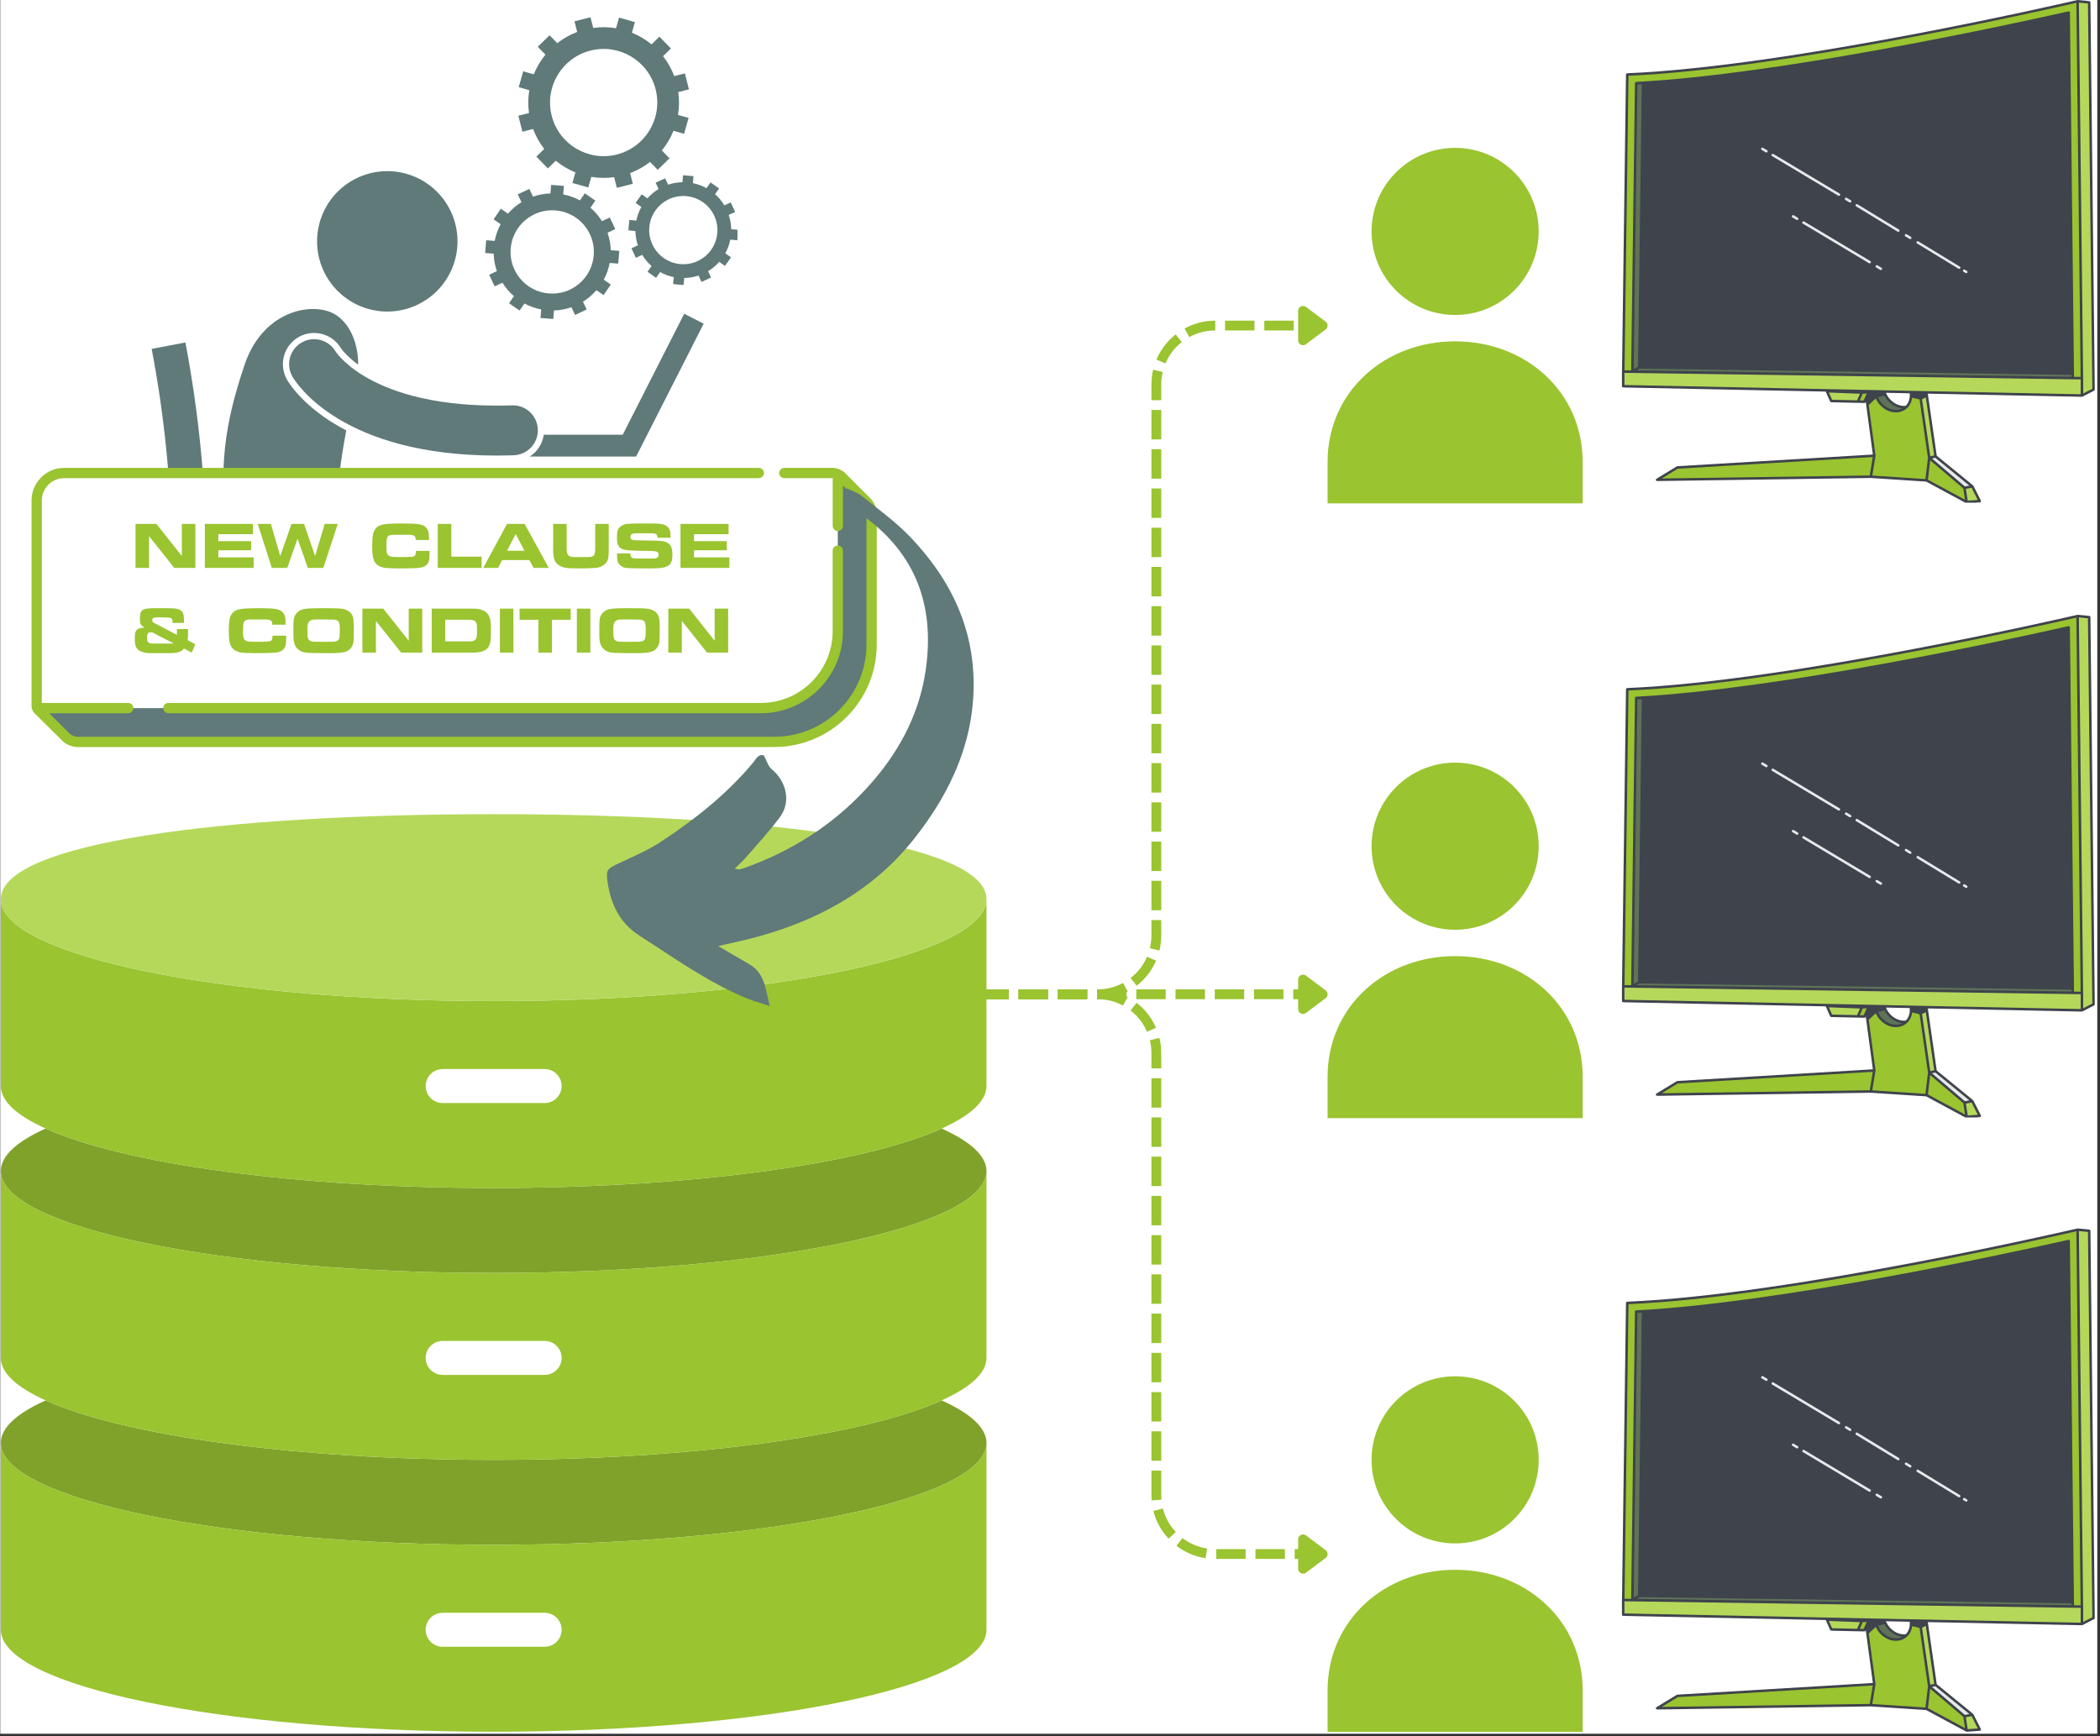 <svg xmlns="http://www.w3.org/2000/svg" xmlns:xlink="http://www.w3.org/1999/xlink" width="855" zoomAndPan="magnify" viewBox="0 0 641.25 530.25" height="707" preserveAspectRatio="xMidYMid meet" version="1.0"><rect x="0" y="0" width="641.25" height="530.25" fill="#333333" stroke="none"/><defs><g/><clipPath id="108902d158"><path d="M 0.078 0 L 640.422 0 L 640.422 529.5 L 0.078 529.5 Z M 0.078 0 " clip-rule="nonzero"/></clipPath><clipPath id="535ce43819"><path d="M 0.078 427 L 301.152 427 L 301.152 472 L 0.078 472 Z M 0.078 427 " clip-rule="nonzero"/></clipPath><clipPath id="b745124196"><path d="M 0.078 440 L 301.152 440 L 301.152 528.762 L 0.078 528.762 Z M 0.078 440 " clip-rule="nonzero"/></clipPath><clipPath id="2f4816e017"><path d="M 0.078 344 L 301.152 344 L 301.152 389 L 0.078 389 Z M 0.078 344 " clip-rule="nonzero"/></clipPath><clipPath id="fd922954af"><path d="M 0.078 274 L 301.152 274 L 301.152 363 L 0.078 363 Z M 0.078 274 " clip-rule="nonzero"/></clipPath><clipPath id="648eef9c41"><path d="M 0.078 357 L 301.152 357 L 301.152 446 L 0.078 446 Z M 0.078 357 " clip-rule="nonzero"/></clipPath><clipPath id="57c2aeed39"><path d="M 0.078 248.656 L 301.152 248.656 L 301.152 306 L 0.078 306 Z M 0.078 248.656 " clip-rule="nonzero"/></clipPath><clipPath id="8a9f89d06c"><path d="M 495.219 0 L 639.707 0 L 639.707 153.531 L 495.219 153.531 Z M 495.219 0 " clip-rule="nonzero"/></clipPath><clipPath id="eee437fe05"><path d="M 418 45.148 L 470 45.148 L 470 97 L 418 97 Z M 418 45.148 " clip-rule="nonzero"/></clipPath><clipPath id="b7c234c56b"><path d="M 405.379 104 L 483.266 104 L 483.266 153.746 L 405.379 153.746 Z M 405.379 104 " clip-rule="nonzero"/></clipPath><clipPath id="e173b82be2"><path d="M 418 232.906 L 470 232.906 L 470 284 L 418 284 Z M 418 232.906 " clip-rule="nonzero"/></clipPath><clipPath id="10ae9e58bc"><path d="M 405.379 292 L 483.266 292 L 483.266 341.504 L 405.379 341.504 Z M 405.379 292 " clip-rule="nonzero"/></clipPath><clipPath id="95eb1e9347"><path d="M 418 420.324 L 470 420.324 L 470 472 L 418 472 Z M 418 420.324 " clip-rule="nonzero"/></clipPath><clipPath id="94d08f802f"><path d="M 405.379 479 L 483.266 479 L 483.266 528.918 L 405.379 528.918 Z M 405.379 479 " clip-rule="nonzero"/></clipPath><clipPath id="fb7d0d9959"><path d="M 495.219 187.758 L 639.707 187.758 L 639.707 341.289 L 495.219 341.289 Z M 495.219 187.758 " clip-rule="nonzero"/></clipPath><clipPath id="c042656702"><path d="M 495.219 375.172 L 639.707 375.172 L 639.707 528.707 L 495.219 528.707 Z M 495.219 375.172 " clip-rule="nonzero"/></clipPath><clipPath id="f033c5403a"><path d="M 496 375.172 L 639 375.172 L 639 528.707 L 496 528.707 Z M 496 375.172 " clip-rule="nonzero"/></clipPath><clipPath id="4ca8ee802c"><path d="M 158 5.27 L 211 5.27 L 211 58 L 158 58 Z M 158 5.27 " clip-rule="nonzero"/></clipPath><clipPath id="3f4dc18421"><path d="M 191 53 L 225.199 53 L 225.199 88 L 191 88 Z M 191 53 " clip-rule="nonzero"/></clipPath><clipPath id="5ac0ca28d2"><path d="M 68 94 L 162 94 L 162 197 L 68 197 Z M 68 94 " clip-rule="nonzero"/></clipPath><clipPath id="bce22565ed"><path d="M 114 144 L 225 144 L 225 197 L 114 197 Z M 114 144 " clip-rule="nonzero"/></clipPath><clipPath id="42efcf926b"><path d="M 46.203 104 L 112 104 L 112 197 L 46.203 197 Z M 46.203 104 " clip-rule="nonzero"/></clipPath><clipPath id="5e8e579e84"><path d="M 9.629 142.832 L 268 142.832 L 268 228.211 L 9.629 228.211 Z M 9.629 142.832 " clip-rule="nonzero"/></clipPath><clipPath id="7551cc8bfe"><path d="M 185 149 L 298 149 L 298 308 L 185 308 Z M 185 149 " clip-rule="nonzero"/></clipPath><clipPath id="ed06a7660c"><path d="M 293.664 146.594 L 303.75 302.797 L 187.906 310.277 L 177.82 154.074 Z M 293.664 146.594 " clip-rule="nonzero"/></clipPath><clipPath id="d7607197f0"><path d="M 303.773 303.156 L 293.688 146.953 L 177.844 154.434 L 187.93 310.637 Z M 303.773 303.156 " clip-rule="nonzero"/></clipPath></defs><g clip-path="url(#108902d158)"><path fill="#ffffff" d="M 0.078 0 L 640.422 0 L 640.422 529.5 L 0.078 529.5 Z M 0.078 0 " fill-opacity="1" fill-rule="nonzero"/></g><g clip-path="url(#535ce43819)"><path fill="#80a22a" d="M 13.945 427.688 C 5.168 431.637 0.25 436.027 0.25 440.66 C 0.25 457.859 67.625 471.797 150.738 471.797 C 233.852 471.797 301.227 457.859 301.227 440.66 C 301.227 436.027 296.309 431.637 287.531 427.688 C 263.75 438.402 211.465 445.852 150.738 445.852 C 90.012 445.852 37.727 438.402 13.945 427.688 Z M 13.945 427.688 " fill-opacity="1" fill-rule="nonzero"/></g><g clip-path="url(#b745124196)"><path fill="#9ac430" d="M 150.738 471.797 C 67.625 471.797 0.25 457.859 0.25 440.66 L 0.25 497.742 C 0.25 514.941 67.625 528.879 150.738 528.879 C 233.852 528.879 301.227 514.941 301.227 497.742 L 301.227 440.66 C 301.227 457.859 233.852 471.797 150.738 471.797 Z M 150.738 471.797 " fill-opacity="1" fill-rule="nonzero"/></g><g clip-path="url(#2f4816e017)"><path fill="#80a22a" d="M 13.945 344.66 C 5.168 348.609 0.25 353 0.25 357.633 C 0.25 374.828 67.625 388.77 150.738 388.77 C 233.852 388.77 301.227 374.828 301.227 357.633 C 301.227 353 296.309 348.609 287.531 344.66 C 263.75 355.375 211.465 362.82 150.738 362.82 C 90.012 362.82 37.727 355.375 13.945 344.66 Z M 13.945 344.66 " fill-opacity="1" fill-rule="nonzero"/></g><g clip-path="url(#fd922954af)"><path fill="#9ac430" d="M 150.738 305.738 C 67.625 305.738 0.25 291.801 0.25 274.605 L 0.25 331.688 C 0.25 336.32 5.176 340.711 13.945 344.66 C 37.727 355.375 90.012 362.82 150.738 362.82 C 211.465 362.82 263.75 355.375 287.531 344.66 C 296.301 340.711 301.227 336.32 301.227 331.688 L 301.227 274.605 C 301.227 291.801 233.852 305.738 150.738 305.738 Z M 150.738 305.738 " fill-opacity="1" fill-rule="nonzero"/></g><g clip-path="url(#648eef9c41)"><path fill="#9ac430" d="M 150.738 388.77 C 67.625 388.77 0.25 374.828 0.25 357.633 L 0.25 414.715 C 0.25 419.348 5.176 423.738 13.945 427.688 C 37.727 438.402 90.012 445.852 150.738 445.852 C 211.465 445.852 263.75 438.402 287.531 427.688 C 296.301 423.738 301.227 419.348 301.227 414.715 L 301.227 357.633 C 301.227 374.828 233.852 388.77 150.738 388.77 Z M 150.738 388.77 " fill-opacity="1" fill-rule="nonzero"/></g><g clip-path="url(#57c2aeed39)"><path fill="#b5d85b" d="M 150.738 248.656 C 67.625 248.656 0.25 257.406 0.25 274.605 C 0.25 291.801 67.625 305.738 150.738 305.738 C 233.852 305.738 301.227 291.801 301.227 274.605 C 301.227 257.406 233.852 248.656 150.738 248.656 Z M 150.738 248.656 " fill-opacity="1" fill-rule="nonzero"/></g><path fill="#ffffff" d="M 166.305 336.875 L 135.172 336.875 C 132.305 336.875 129.98 334.551 129.98 331.688 C 129.98 328.82 132.305 326.496 135.172 326.496 L 166.305 326.496 C 169.172 326.496 171.496 328.82 171.496 331.688 C 171.496 334.551 169.172 336.875 166.305 336.875 Z M 166.305 336.875 " fill-opacity="1" fill-rule="nonzero"/><path fill="#ffffff" d="M 166.305 419.902 L 135.172 419.902 C 132.305 419.902 129.98 417.578 129.98 414.715 C 129.98 411.852 132.305 409.527 135.172 409.527 L 166.305 409.527 C 169.172 409.527 171.496 411.852 171.496 414.715 C 171.496 417.578 169.172 419.902 166.305 419.902 Z M 166.305 419.902 " fill-opacity="1" fill-rule="nonzero"/><path fill="#ffffff" d="M 166.305 502.934 L 135.172 502.934 C 132.305 502.934 129.98 500.609 129.98 497.742 C 129.98 494.879 132.305 492.555 135.172 492.555 L 166.305 492.555 C 169.172 492.555 171.496 494.879 171.496 497.742 C 171.496 500.609 169.172 502.934 166.305 502.934 Z M 166.305 502.934 " fill-opacity="1" fill-rule="nonzero"/><g clip-path="url(#8a9f89d06c)"><path fill="#3f434c" d="M 495.285 113.41 L 496.508 22.754 C 496.512 22.551 496.672 22.383 496.875 22.375 C 547.25 20.281 633.457 0.211 634.32 0.008 C 634.359 0 634.398 0 634.434 0 C 634.438 0 634.441 0 634.445 0 L 637.984 0.344 C 638.18 0.363 638.328 0.527 638.332 0.723 L 639.66 118.973 C 639.664 119.117 639.582 119.25 639.453 119.316 L 635.914 121.141 C 635.906 121.145 635.898 121.145 635.891 121.148 C 635.883 121.152 635.875 121.156 635.867 121.16 C 635.824 121.172 635.781 121.184 635.738 121.184 C 635.734 121.184 635.734 121.184 635.73 121.184 L 588.672 120.227 L 588.746 120.746 L 591.402 139.184 L 602.5 148.242 C 602.504 148.246 602.508 148.25 602.512 148.258 C 602.523 148.266 602.531 148.277 602.543 148.289 C 602.559 148.305 602.574 148.324 602.586 148.348 C 602.59 148.352 602.594 148.359 602.598 148.363 L 604.875 152.867 C 604.934 152.984 604.93 153.117 604.867 153.23 C 604.805 153.34 604.688 153.414 604.562 153.422 L 600.559 153.707 C 600.547 153.707 600.539 153.707 600.531 153.707 C 600.527 153.707 600.527 153.707 600.527 153.707 C 600.488 153.707 600.449 153.699 600.41 153.688 C 600.402 153.684 600.391 153.68 600.379 153.676 C 600.367 153.672 600.359 153.668 600.348 153.664 L 588.172 147.086 L 571.254 145.977 L 506.023 146.918 C 506.023 146.918 506.02 146.918 506.02 146.918 C 505.848 146.918 505.699 146.805 505.652 146.641 C 505.602 146.477 505.672 146.297 505.82 146.207 L 512.004 142.438 C 512.055 142.406 512.117 142.387 512.18 142.383 L 571.891 138.816 L 569.844 123.598 L 569.727 122.738 L 569.68 122.848 C 569.621 122.984 569.484 123.074 569.332 123.074 C 569.328 123.074 569.324 123.074 569.324 123.074 L 567.359 123.031 C 567.344 123.031 567.332 123.035 567.32 123.035 C 567.316 123.035 567.316 123.035 567.312 123.035 L 559.184 122.852 C 559.035 122.848 558.902 122.762 558.844 122.625 L 557.508 119.633 L 557.492 119.594 L 495.648 118.336 C 495.438 118.332 495.273 118.164 495.273 117.957 L 495.273 113.48 C 495.273 113.457 495.281 113.434 495.285 113.41 Z M 575.988 120.234 C 575.988 120.234 575.988 120.234 575.992 120.234 C 576.988 122.402 579.148 123.969 581.414 123.969 C 581.578 123.969 581.754 123.953 581.949 123.93 C 582 123.875 582.059 123.824 582.109 123.762 C 582.203 123.652 582.289 123.539 582.371 123.418 C 582.395 123.387 582.414 123.355 582.438 123.32 C 582.496 123.23 582.555 123.133 582.605 123.039 C 582.625 123.004 582.641 122.973 582.656 122.941 C 582.719 122.824 582.777 122.703 582.828 122.578 C 582.828 122.57 582.832 122.562 582.836 122.555 C 583.125 121.824 583.227 120.992 583.133 120.113 L 575.879 119.969 C 575.914 120.055 575.949 120.145 575.988 120.234 Z M 575.988 120.234 " fill-opacity="1" fill-rule="nonzero"/></g><path fill="#9ac430" d="M 496.055 113.102 L 498.082 113.133 L 499.242 25.395 C 499.242 25.387 499.246 25.383 499.246 25.375 C 499.25 25.332 499.254 25.289 499.273 25.25 C 499.277 25.234 499.293 25.219 499.301 25.203 C 499.316 25.18 499.332 25.152 499.352 25.133 C 499.367 25.117 499.383 25.109 499.402 25.098 C 499.422 25.082 499.445 25.062 499.469 25.051 C 499.488 25.043 499.512 25.039 499.531 25.035 C 499.555 25.031 499.578 25.02 499.602 25.02 C 543.293 22.734 611.812 7.902 629.645 3.91 C 629.926 3.848 630.195 3.789 630.449 3.73 C 630.734 3.664 631.004 3.605 631.258 3.547 C 631.375 3.523 631.488 3.496 631.598 3.473 C 631.707 3.445 631.828 3.473 631.918 3.543 C 632.008 3.617 632.062 3.723 632.062 3.84 L 633.316 115.086 L 635.332 115.113 L 634.035 1.195 L 634.031 0.859 C 633.953 0.879 633.863 0.898 633.77 0.922 C 633.547 0.973 633.277 1.035 632.957 1.109 C 621.133 3.812 544.035 21.109 497.27 23.125 Z M 572.703 139.133 C 572.703 139.129 572.703 139.125 572.703 139.121 L 570.629 123.691 L 571.723 122.676 L 572.066 122.359 L 572.41 122.039 L 572.77 121.703 C 572.816 121.805 572.867 121.898 572.918 121.992 C 572.957 122.074 572.996 122.16 573.039 122.242 C 573.098 122.34 573.16 122.438 573.219 122.535 C 573.27 122.613 573.312 122.695 573.363 122.77 C 573.426 122.863 573.496 122.953 573.562 123.043 C 573.617 123.117 573.672 123.195 573.73 123.27 C 573.797 123.355 573.871 123.434 573.941 123.516 C 574.004 123.59 574.066 123.664 574.133 123.738 C 574.207 123.816 574.285 123.887 574.359 123.961 C 574.43 124.027 574.496 124.102 574.57 124.168 C 574.648 124.238 574.73 124.305 574.812 124.371 C 574.891 124.434 574.961 124.5 575.039 124.559 C 575.125 124.625 575.211 124.68 575.297 124.742 C 575.379 124.797 575.457 124.855 575.539 124.91 C 575.625 124.965 575.715 125.012 575.801 125.062 C 575.887 125.113 575.973 125.168 576.059 125.215 C 576.148 125.262 576.242 125.301 576.336 125.344 C 576.426 125.387 576.512 125.43 576.602 125.469 C 576.699 125.512 576.805 125.543 576.902 125.578 C 576.988 125.609 577.074 125.645 577.164 125.672 C 577.27 125.707 577.379 125.73 577.492 125.758 C 577.574 125.777 577.652 125.805 577.738 125.824 C 577.863 125.848 577.992 125.863 578.121 125.883 C 578.188 125.891 578.254 125.906 578.324 125.914 C 578.52 125.934 578.719 125.945 578.918 125.945 C 579.09 125.945 579.262 125.938 579.434 125.918 C 579.523 125.91 579.609 125.895 579.699 125.883 C 579.773 125.871 579.852 125.863 579.926 125.848 C 580.039 125.824 580.148 125.797 580.258 125.77 C 580.305 125.758 580.352 125.746 580.398 125.73 C 580.52 125.695 580.637 125.656 580.75 125.613 C 580.785 125.598 580.82 125.586 580.852 125.574 C 580.973 125.523 581.086 125.473 581.203 125.414 C 581.23 125.398 581.262 125.387 581.289 125.371 C 581.402 125.309 581.512 125.246 581.621 125.18 C 581.652 125.16 581.68 125.141 581.707 125.121 C 581.812 125.051 581.914 124.98 582.016 124.902 C 582.047 124.879 582.074 124.852 582.105 124.828 C 582.199 124.746 582.293 124.668 582.383 124.582 C 582.391 124.574 582.395 124.566 582.402 124.559 C 582.5 124.465 582.598 124.367 582.688 124.262 C 582.805 124.125 582.914 123.984 583.016 123.836 C 583.051 123.785 583.078 123.727 583.113 123.676 C 583.176 123.578 583.238 123.48 583.293 123.375 C 583.332 123.309 583.359 123.234 583.395 123.168 C 583.438 123.074 583.484 122.98 583.523 122.883 C 583.555 122.809 583.578 122.727 583.605 122.648 C 583.641 122.555 583.676 122.461 583.703 122.367 C 583.73 122.285 583.746 122.199 583.766 122.117 C 583.789 122.02 583.816 121.926 583.832 121.828 C 583.852 121.742 583.859 121.652 583.871 121.566 C 583.875 121.527 583.883 121.488 583.887 121.453 L 586.152 122.016 L 588.719 139.824 L 587.961 146.176 L 587.945 146.305 L 573.309 145.344 L 572.926 145.316 L 571.711 145.238 L 572.699 139.234 C 572.707 139.203 572.707 139.168 572.703 139.133 Z M 589.348 141.023 L 589.402 140.574 L 590.52 141.527 L 590.871 141.824 L 591.219 142.121 L 599.508 149.168 L 600.035 152.625 L 589.727 147.059 L 588.922 146.621 L 588.691 146.5 L 588.727 146.227 Z M 571.867 139.582 L 571.582 141.328 L 570.938 145.215 L 507.414 146.133 L 512.32 143.141 Z M 569.531 121.281 L 569.082 122.305 L 567.902 122.277 L 568.789 120.258 L 569.387 120.215 L 569.77 120.188 L 570.02 120.172 L 569.828 120.609 Z M 569.531 121.281 " fill-opacity="1" fill-rule="nonzero"/><path fill="#b5d85b" d="M 588.062 121.371 L 586.914 121.93 L 589.426 139.359 L 590.617 139.09 Z M 637.57 1.074 L 638.895 118.746 L 636.121 120.176 L 636.121 115.5 C 636.121 115.465 636.109 115.43 636.102 115.398 L 634.797 0.801 Z M 602.043 148.965 L 603.934 152.699 L 600.855 152.918 L 600.297 149.277 Z M 496.043 113.867 L 499.629 113.922 L 500.207 113.93 L 500.789 113.938 L 573.777 114.988 L 573.855 114.992 L 574.359 115 L 574.508 115 L 575.043 115.008 L 575.227 115.012 L 575.316 115.012 L 575.75 115.02 L 576.207 115.023 L 621.117 115.672 L 632.957 115.844 L 635.34 115.879 L 635.355 115.879 L 635.355 120.41 L 619.625 120.094 L 603.5 119.766 L 588.391 119.457 L 586.227 119.414 L 583.473 119.355 L 583.301 119.355 L 575.617 119.199 L 575.219 119.191 L 575.215 119.188 L 574.824 119.18 L 572.926 119.145 L 572.738 119.141 L 572.59 119.137 L 572.543 119.137 L 572.16 119.129 L 571.508 119.113 L 570.766 119.098 C 570.758 119.098 570.754 119.098 570.75 119.098 L 570.512 119.094 L 570.008 119.082 L 569.68 119.074 L 569.504 119.07 L 559.762 118.875 C 559.758 118.875 559.75 118.875 559.746 118.875 L 557.75 118.836 L 496.035 117.582 L 496.035 113.867 Z M 560.059 119.945 L 560.484 119.961 L 567.957 120.254 L 567.074 122.258 L 567.074 122.266 L 561.035 122.129 L 560.609 122.121 L 559.441 122.094 L 558.457 119.883 L 559.633 119.93 Z M 560.059 119.945 " fill-opacity="1" fill-rule="nonzero"/><path fill="#5e7358" d="M 575.438 120.836 L 573.434 121.316 C 574.406 123.551 576.609 125.18 578.918 125.18 C 579.086 125.18 579.254 125.172 579.418 125.152 C 579.48 125.145 579.547 125.133 579.613 125.125 C 579.707 125.109 579.801 125.094 579.895 125.074 C 579.969 125.059 580.043 125.035 580.117 125.016 C 580.199 124.992 580.277 124.969 580.359 124.941 C 580.43 124.918 580.496 124.891 580.566 124.863 C 580.648 124.832 580.73 124.793 580.812 124.754 C 580.844 124.742 580.871 124.727 580.898 124.711 C 578.637 124.504 576.531 122.953 575.438 120.836 Z M 500.168 112.891 L 500.555 112.656 L 500.664 112.59 L 500.938 112.594 L 501.188 112.598 L 502.352 112.613 L 632.543 114.492 L 632.551 115.074 L 576.812 114.25 L 576.344 114.246 L 575.992 114.238 L 575.922 114.238 L 575.066 114.227 L 574.891 114.223 L 501.727 113.145 L 501.145 113.137 L 500.93 113.133 L 500.562 113.129 L 500.547 113.129 L 499.793 113.117 L 499.828 113.098 Z M 500 25.781 L 501.32 25.781 L 500.18 111.988 L 498.852 112.797 Z M 500 25.781 " fill-opacity="1" fill-rule="nonzero"/><path fill="#e6eaeb" d="M 590.719 139.852 L 589.938 140.027 L 590.629 140.613 L 590.98 140.914 L 591.328 141.211 L 599.406 148.078 L 599.973 148.559 L 601.371 148.309 L 591.449 140.207 L 591.098 139.922 L 590.949 139.801 Z M 585.777 73.707 L 598.449 81.422 C 598.633 81.531 598.688 81.766 598.578 81.945 C 598.508 82.066 598.379 82.129 598.25 82.129 C 598.184 82.129 598.113 82.113 598.055 82.074 L 585.383 74.359 C 585.199 74.25 585.145 74.016 585.254 73.836 C 585.363 73.652 585.598 73.598 585.777 73.707 Z M 582.219 71.539 L 583.5 72.32 C 583.684 72.43 583.738 72.664 583.629 72.844 C 583.559 72.965 583.43 73.027 583.301 73.027 C 583.234 73.027 583.168 73.012 583.105 72.973 L 581.82 72.191 C 581.641 72.082 581.582 71.848 581.691 71.664 C 581.801 71.484 582.035 71.43 582.219 71.539 Z M 600.41 83.445 C 600.344 83.445 600.277 83.426 600.215 83.391 L 599.57 83 C 599.391 82.891 599.332 82.652 599.445 82.473 C 599.555 82.293 599.789 82.234 599.969 82.344 L 600.609 82.738 C 600.793 82.848 600.848 83.082 600.738 83.262 C 600.668 83.379 600.539 83.445 600.41 83.445 Z M 566.656 62.512 C 566.766 62.332 567 62.273 567.18 62.383 L 579.852 70.098 C 580.031 70.207 580.09 70.441 579.98 70.625 C 579.906 70.742 579.781 70.809 579.652 70.809 C 579.586 70.809 579.516 70.789 579.453 70.75 L 566.781 63.035 C 566.602 62.926 566.547 62.691 566.656 62.512 Z M 541.52 47.027 L 561.73 59.109 C 561.91 59.219 561.969 59.453 561.859 59.637 C 561.789 59.754 561.664 59.82 561.531 59.82 C 561.465 59.82 561.398 59.805 561.336 59.77 L 541.129 47.684 C 540.945 47.574 540.887 47.34 540.996 47.16 C 541.105 46.98 541.34 46.918 541.52 47.027 Z M 537.82 45.262 C 537.93 45.078 538.164 45.02 538.344 45.129 L 539.582 45.867 C 539.762 45.977 539.824 46.211 539.715 46.395 C 539.645 46.512 539.516 46.578 539.387 46.578 C 539.32 46.578 539.25 46.562 539.191 46.523 L 537.953 45.785 C 537.77 45.676 537.711 45.441 537.82 45.262 Z M 564.949 61.863 C 564.879 61.863 564.812 61.848 564.75 61.809 L 563.516 61.07 C 563.469 61.043 563.43 61.004 563.398 60.961 C 563.316 60.844 563.301 60.68 563.383 60.547 C 563.492 60.363 563.727 60.305 563.906 60.414 L 563.988 60.465 L 565.145 61.152 C 565.324 61.262 565.383 61.496 565.277 61.68 C 565.203 61.797 565.078 61.863 564.949 61.863 Z M 550.906 67.648 L 552.906 68.84 L 553.25 69.047 L 553.598 69.254 L 571.117 79.73 C 571.297 79.84 571.355 80.074 571.25 80.254 C 571.176 80.375 571.051 80.441 570.918 80.441 C 570.852 80.441 570.785 80.422 570.723 80.387 L 552.98 69.777 L 552.633 69.57 L 552.289 69.363 L 550.516 68.305 C 550.336 68.195 550.273 67.961 550.383 67.777 C 550.492 67.598 550.727 67.539 550.906 67.648 Z M 547.734 65.746 L 548.969 66.488 C 549.152 66.598 549.211 66.832 549.102 67.012 C 549.031 67.133 548.902 67.199 548.773 67.199 C 548.707 67.199 548.641 67.18 548.578 67.145 L 547.34 66.406 C 547.16 66.297 547.098 66.062 547.207 65.879 C 547.316 65.699 547.551 65.641 547.734 65.746 Z M 573.293 81.031 L 574.531 81.773 C 574.715 81.879 574.773 82.117 574.664 82.297 C 574.594 82.418 574.465 82.484 574.336 82.484 C 574.27 82.484 574.199 82.465 574.141 82.43 L 572.902 81.688 C 572.723 81.582 572.66 81.348 572.77 81.164 C 572.879 80.984 573.113 80.926 573.293 81.031 Z M 573.293 81.031 " fill-opacity="1" fill-rule="nonzero"/><g clip-path="url(#eee437fe05)"><path fill="#9ac430" d="M 444.332 96.195 C 458.426 96.195 469.852 84.77 469.852 70.676 C 469.852 56.582 458.426 45.16 444.332 45.16 C 430.242 45.16 418.816 56.582 418.816 70.676 C 418.816 84.77 430.242 96.195 444.332 96.195 " fill-opacity="1" fill-rule="nonzero"/></g><g clip-path="url(#b7c234c56b)"><path fill="#9ac430" d="M 444.332 104.246 C 422.824 104.246 405.387 119.605 405.387 141.117 L 405.387 153.723 L 483.281 153.723 L 483.281 141.117 C 483.281 119.605 465.844 104.246 444.332 104.246 " fill-opacity="1" fill-rule="nonzero"/></g><g clip-path="url(#e173b82be2)"><path fill="#9ac430" d="M 444.332 283.953 C 458.426 283.953 469.852 272.527 469.852 258.434 C 469.852 244.34 458.426 232.914 444.332 232.914 C 430.242 232.914 418.816 244.34 418.816 258.434 C 418.816 272.527 430.242 283.953 444.332 283.953 " fill-opacity="1" fill-rule="nonzero"/></g><g clip-path="url(#10ae9e58bc)"><path fill="#9ac430" d="M 444.332 292.004 C 422.824 292.004 405.387 307.363 405.387 328.875 L 405.387 341.48 L 483.281 341.48 L 483.281 328.875 C 483.281 307.363 465.844 292.004 444.332 292.004 " fill-opacity="1" fill-rule="nonzero"/></g><g clip-path="url(#95eb1e9347)"><path fill="#9ac430" d="M 444.332 471.371 C 458.426 471.371 469.852 459.945 469.852 445.852 C 469.852 431.758 458.426 420.332 444.332 420.332 C 430.242 420.332 418.816 431.758 418.816 445.852 C 418.816 459.945 430.242 471.371 444.332 471.371 " fill-opacity="1" fill-rule="nonzero"/></g><g clip-path="url(#94d08f802f)"><path fill="#9ac430" d="M 444.332 479.422 C 422.824 479.422 405.387 494.781 405.387 516.289 L 405.387 528.898 L 483.281 528.898 L 483.281 516.289 C 483.281 494.781 465.844 479.422 444.332 479.422 " fill-opacity="1" fill-rule="nonzero"/></g><g clip-path="url(#fb7d0d9959)"><path fill="#3f434c" d="M 495.285 301.168 L 496.508 210.508 C 496.512 210.305 496.672 210.141 496.875 210.133 C 547.25 208.039 633.457 187.969 634.32 187.766 C 634.359 187.758 634.398 187.754 634.434 187.758 C 634.438 187.758 634.441 187.758 634.445 187.758 L 637.984 188.102 C 638.18 188.121 638.328 188.281 638.332 188.477 L 639.66 306.727 C 639.664 306.871 639.582 307.008 639.453 307.074 L 635.914 308.898 C 635.906 308.902 635.898 308.902 635.891 308.906 C 635.883 308.91 635.875 308.91 635.867 308.914 C 635.824 308.93 635.781 308.941 635.738 308.941 C 635.734 308.941 635.734 308.941 635.73 308.941 L 588.672 307.984 L 588.746 308.504 L 591.402 326.941 L 602.5 335.996 C 602.504 336 602.508 336.008 602.512 336.012 C 602.523 336.023 602.531 336.035 602.543 336.043 C 602.559 336.062 602.574 336.082 602.586 336.102 C 602.59 336.109 602.594 336.113 602.598 336.121 L 604.875 340.625 C 604.934 340.738 604.93 340.875 604.867 340.984 C 604.805 341.098 604.688 341.172 604.562 341.18 L 600.559 341.465 C 600.547 341.465 600.539 341.465 600.531 341.465 C 600.527 341.465 600.527 341.465 600.527 341.465 C 600.488 341.465 600.449 341.457 600.41 341.441 C 600.402 341.441 600.391 341.438 600.379 341.43 C 600.367 341.426 600.359 341.426 600.348 341.418 L 588.172 334.844 L 571.254 333.73 L 506.023 334.672 C 506.023 334.672 506.02 334.672 506.02 334.672 C 505.848 334.672 505.699 334.562 505.652 334.398 C 505.602 334.23 505.672 334.055 505.82 333.965 L 512.004 330.195 C 512.055 330.164 512.117 330.145 512.18 330.141 L 571.891 326.574 L 569.844 311.355 C 569.844 311.355 569.844 311.355 569.844 311.352 L 569.727 310.496 L 569.68 310.602 C 569.621 310.742 569.484 310.832 569.332 310.832 C 569.328 310.832 569.324 310.832 569.324 310.832 L 567.359 310.789 C 567.344 310.789 567.332 310.793 567.32 310.793 C 567.316 310.793 567.316 310.793 567.312 310.793 L 559.184 310.609 C 559.035 310.605 558.902 310.516 558.844 310.383 L 557.508 307.391 C 557.508 307.391 557.508 307.387 557.508 307.387 L 557.492 307.352 L 495.648 306.094 C 495.438 306.09 495.273 305.922 495.273 305.711 L 495.273 301.238 C 495.273 301.211 495.281 301.191 495.285 301.168 Z M 575.988 307.988 C 575.988 307.988 575.988 307.992 575.992 307.992 C 576.988 310.156 579.148 311.727 581.414 311.727 C 581.578 311.727 581.754 311.711 581.949 311.688 C 582 311.633 582.059 311.578 582.109 311.52 C 582.203 311.41 582.289 311.293 582.371 311.176 C 582.395 311.145 582.414 311.109 582.438 311.078 C 582.496 310.984 582.555 310.891 582.605 310.793 C 582.625 310.762 582.641 310.73 582.656 310.699 C 582.719 310.578 582.777 310.457 582.828 310.332 C 582.828 310.324 582.832 310.32 582.836 310.312 C 583.125 309.578 583.227 308.75 583.133 307.871 L 575.879 307.723 C 575.914 307.812 575.949 307.902 575.988 307.988 Z M 575.988 307.988 " fill-opacity="1" fill-rule="nonzero"/></g><path fill="#9ac430" d="M 496.055 300.859 L 498.082 300.891 L 499.242 213.152 C 499.242 213.145 499.246 213.137 499.246 213.129 C 499.25 213.086 499.254 213.047 499.273 213.008 C 499.277 212.988 499.293 212.977 499.301 212.961 C 499.316 212.934 499.332 212.91 499.352 212.887 C 499.367 212.875 499.383 212.863 499.402 212.852 C 499.422 212.836 499.445 212.82 499.469 212.809 C 499.488 212.801 499.512 212.797 499.531 212.793 C 499.555 212.785 499.578 212.777 499.602 212.773 C 543.293 210.492 611.812 195.66 629.645 191.668 C 629.926 191.605 630.195 191.543 630.449 191.488 C 630.734 191.422 631.004 191.363 631.258 191.305 C 631.375 191.277 631.488 191.254 631.598 191.227 C 631.707 191.203 631.828 191.23 631.918 191.301 C 632.008 191.371 632.062 191.48 632.062 191.598 L 633.316 302.84 L 635.332 302.871 L 634.035 188.953 L 634.031 188.617 C 633.953 188.637 633.863 188.656 633.77 188.676 C 633.547 188.73 633.277 188.789 632.957 188.863 C 621.133 191.57 544.035 208.863 497.27 210.879 Z M 572.703 326.891 C 572.703 326.887 572.703 326.883 572.703 326.879 L 570.629 311.449 L 571.723 310.434 L 572.066 310.113 L 572.41 309.797 L 572.77 309.461 C 572.816 309.559 572.867 309.652 572.918 309.75 C 572.957 309.832 572.996 309.918 573.039 309.996 C 573.098 310.098 573.16 310.195 573.219 310.293 C 573.27 310.371 573.312 310.449 573.363 310.527 C 573.426 310.621 573.496 310.707 573.562 310.797 C 573.617 310.875 573.672 310.953 573.73 311.027 C 573.797 311.109 573.871 311.188 573.941 311.27 C 574.004 311.344 574.066 311.422 574.133 311.492 C 574.207 311.57 574.285 311.641 574.359 311.715 C 574.43 311.785 574.496 311.859 574.57 311.926 C 574.648 311.996 574.73 312.059 574.812 312.125 C 574.891 312.191 574.961 312.258 575.039 312.316 C 575.125 312.379 575.211 312.438 575.297 312.496 C 575.379 312.555 575.457 312.613 575.539 312.664 C 575.625 312.723 575.715 312.77 575.801 312.82 C 575.887 312.871 575.973 312.922 576.059 312.969 C 576.148 313.016 576.242 313.055 576.336 313.102 C 576.426 313.141 576.512 313.188 576.602 313.227 C 576.699 313.266 576.805 313.301 576.902 313.336 C 576.988 313.367 577.074 313.402 577.164 313.43 C 577.27 313.465 577.379 313.488 577.492 313.516 C 577.574 313.535 577.652 313.562 577.738 313.578 C 577.863 313.605 577.992 313.621 578.121 313.641 C 578.188 313.648 578.254 313.664 578.324 313.672 C 578.52 313.691 578.719 313.703 578.918 313.703 C 579.09 313.703 579.262 313.691 579.434 313.676 C 579.523 313.668 579.609 313.652 579.699 313.641 C 579.773 313.629 579.852 313.617 579.926 313.605 C 580.039 313.582 580.148 313.555 580.258 313.527 C 580.305 313.512 580.352 313.504 580.398 313.488 C 580.52 313.453 580.637 313.414 580.75 313.367 C 580.785 313.355 580.82 313.344 580.852 313.328 C 580.973 313.281 581.086 313.227 581.203 313.172 C 581.23 313.156 581.262 313.141 581.289 313.125 C 581.402 313.066 581.512 313.004 581.621 312.934 C 581.652 312.918 581.68 312.898 581.707 312.879 C 581.812 312.809 581.914 312.734 582.016 312.656 C 582.047 312.633 582.074 312.609 582.105 312.582 C 582.199 312.504 582.293 312.426 582.383 312.336 C 582.391 312.332 582.395 312.324 582.402 312.316 C 582.5 312.219 582.598 312.125 582.688 312.02 C 582.805 311.883 582.914 311.742 583.016 311.594 C 583.051 311.539 583.078 311.484 583.113 311.434 C 583.176 311.332 583.238 311.234 583.293 311.133 C 583.332 311.062 583.359 310.992 583.395 310.922 C 583.438 310.828 583.484 310.738 583.523 310.641 C 583.555 310.562 583.578 310.484 583.605 310.406 C 583.641 310.312 583.676 310.219 583.703 310.125 C 583.73 310.043 583.746 309.957 583.766 309.871 C 583.789 309.777 583.816 309.68 583.832 309.582 C 583.852 309.496 583.859 309.41 583.871 309.324 C 583.875 309.285 583.883 309.246 583.887 309.207 L 586.152 309.77 L 588.719 327.582 L 587.961 333.93 L 587.945 334.062 L 573.309 333.102 L 572.926 333.074 L 571.711 332.996 L 572.699 326.992 C 572.707 326.957 572.707 326.926 572.703 326.891 Z M 589.348 328.781 L 589.402 328.332 L 590.52 329.281 L 590.871 329.578 L 591.219 329.879 L 599.508 336.926 L 600.035 340.383 L 589.727 334.812 L 588.922 334.379 L 588.691 334.254 L 588.727 333.98 Z M 571.867 327.34 L 571.582 329.086 L 570.938 332.973 L 507.414 333.887 L 512.32 330.898 Z M 569.531 309.039 L 569.082 310.062 L 567.902 310.035 L 568.789 308.012 L 569.387 307.973 L 569.77 307.945 L 570.02 307.926 L 569.828 308.367 Z M 569.531 309.039 " fill-opacity="1" fill-rule="nonzero"/><path fill="#b5d85b" d="M 588.062 309.129 L 586.914 309.684 L 589.426 327.113 L 590.617 326.848 Z M 637.57 188.828 L 638.895 306.5 L 636.121 307.93 L 636.121 303.258 C 636.121 303.223 636.109 303.188 636.102 303.152 L 634.797 188.559 Z M 602.043 336.719 L 603.934 340.457 L 600.855 340.676 L 600.297 337.035 Z M 496.043 301.625 L 499.629 301.676 L 500.207 301.684 L 500.789 301.691 L 573.777 302.746 L 573.855 302.746 L 574.359 302.754 L 574.508 302.758 L 575.043 302.766 L 575.227 302.766 L 575.312 302.77 L 575.316 302.77 L 575.75 302.773 L 576.207 302.781 L 621.117 303.43 L 632.957 303.602 L 635.34 303.637 L 635.355 303.637 L 635.355 308.168 L 619.625 307.848 L 603.5 307.52 L 588.391 307.215 L 586.227 307.168 L 583.473 307.113 L 583.305 307.109 L 583.301 307.109 L 575.617 306.953 L 575.219 306.945 L 575.215 306.945 L 574.824 306.938 L 572.926 306.898 L 572.738 306.895 L 572.59 306.891 L 572.543 306.891 L 572.16 306.883 L 571.508 306.871 L 570.766 306.855 C 570.758 306.855 570.754 306.852 570.75 306.852 L 570.512 306.848 L 570.008 306.84 L 569.68 306.832 L 569.504 306.828 L 559.762 306.629 C 559.758 306.629 559.75 306.633 559.746 306.633 L 557.75 306.59 L 496.035 305.336 L 496.035 301.625 Z M 560.059 307.703 L 560.484 307.719 L 567.957 308.012 L 567.074 310.016 L 567.074 310.023 L 561.035 309.887 L 560.609 309.875 L 559.441 309.852 L 558.457 307.637 L 559.633 307.684 Z M 560.059 307.703 " fill-opacity="1" fill-rule="nonzero"/><path fill="#5e7358" d="M 575.438 308.59 L 573.434 309.074 C 574.406 311.305 576.609 312.938 578.918 312.938 C 579.086 312.938 579.254 312.926 579.418 312.91 C 579.48 312.902 579.547 312.891 579.613 312.879 C 579.707 312.867 579.801 312.852 579.895 312.832 C 579.969 312.812 580.043 312.793 580.117 312.773 C 580.199 312.75 580.277 312.727 580.359 312.699 C 580.43 312.676 580.496 312.648 580.566 312.621 C 580.648 312.586 580.73 312.551 580.812 312.512 C 580.844 312.496 580.871 312.48 580.898 312.469 C 578.637 312.262 576.531 310.711 575.438 308.59 Z M 500.168 300.648 L 500.555 300.414 L 500.664 300.348 L 500.938 300.352 L 501.188 300.355 L 502.352 300.371 L 632.543 302.25 L 632.551 302.828 L 576.812 302.008 L 576.344 302 L 575.992 301.996 L 575.922 301.996 L 575.066 301.984 L 574.891 301.98 L 501.727 300.902 L 501.145 300.895 L 500.93 300.891 L 500.562 300.887 L 500.547 300.887 L 499.793 300.875 L 499.828 300.855 Z M 500 213.539 L 501.32 213.539 L 500.18 299.746 L 498.852 300.551 Z M 500 213.539 " fill-opacity="1" fill-rule="nonzero"/><path fill="#e6eaeb" d="M 590.719 327.609 L 589.938 327.785 L 590.629 328.371 L 590.98 328.668 L 591.328 328.965 L 599.406 335.836 L 599.973 336.316 L 601.371 336.062 L 591.449 327.965 L 591.098 327.68 L 590.949 327.559 Z M 585.777 261.465 L 598.449 269.18 C 598.633 269.289 598.688 269.523 598.578 269.703 C 598.508 269.82 598.379 269.887 598.25 269.887 C 598.184 269.887 598.113 269.867 598.055 269.832 L 585.383 262.117 C 585.199 262.008 585.145 261.77 585.254 261.59 C 585.363 261.41 585.598 261.352 585.777 261.465 Z M 582.219 259.293 L 583.5 260.078 C 583.684 260.188 583.738 260.422 583.629 260.602 C 583.559 260.719 583.43 260.785 583.301 260.785 C 583.234 260.785 583.168 260.77 583.105 260.73 L 581.82 259.949 C 581.641 259.84 581.582 259.602 581.691 259.422 C 581.801 259.242 582.035 259.184 582.219 259.293 Z M 600.41 271.203 C 600.344 271.203 600.277 271.184 600.215 271.145 L 599.57 270.754 C 599.391 270.645 599.332 270.41 599.445 270.23 C 599.555 270.051 599.789 269.992 599.969 270.102 L 600.609 270.492 C 600.793 270.602 600.848 270.84 600.738 271.02 C 600.668 271.137 600.539 271.203 600.41 271.203 Z M 566.656 250.27 C 566.766 250.086 567 250.031 567.18 250.141 L 579.852 257.855 C 580.031 257.965 580.09 258.199 579.98 258.379 C 579.906 258.5 579.781 258.562 579.652 258.562 C 579.586 258.562 579.516 258.547 579.453 258.508 L 566.781 250.793 C 566.602 250.684 566.547 250.449 566.656 250.27 Z M 541.52 234.785 L 561.73 246.867 C 561.91 246.977 561.969 247.211 561.859 247.391 C 561.789 247.512 561.664 247.578 561.531 247.578 C 561.465 247.578 561.398 247.562 561.336 247.523 L 541.129 235.441 C 540.945 235.332 540.887 235.098 540.996 234.918 C 541.105 234.734 541.34 234.676 541.52 234.785 Z M 537.82 233.016 C 537.93 232.836 538.164 232.777 538.344 232.887 L 539.582 233.625 C 539.762 233.734 539.824 233.969 539.715 234.148 C 539.645 234.27 539.516 234.336 539.387 234.336 C 539.32 234.336 539.25 234.32 539.191 234.281 L 537.953 233.543 C 537.77 233.434 537.711 233.199 537.82 233.016 Z M 564.949 249.621 C 564.879 249.621 564.812 249.602 564.75 249.566 L 563.516 248.828 C 563.469 248.797 563.43 248.762 563.398 248.719 C 563.316 248.598 563.301 248.438 563.383 248.301 C 563.492 248.121 563.727 248.062 563.906 248.172 L 563.988 248.219 L 565.145 248.91 C 565.324 249.02 565.383 249.254 565.277 249.434 C 565.203 249.555 565.078 249.621 564.949 249.621 Z M 550.906 255.402 L 552.906 256.598 L 553.25 256.805 L 553.598 257.012 L 571.117 267.488 C 571.297 267.594 571.355 267.828 571.25 268.012 C 571.176 268.129 571.051 268.195 570.918 268.195 C 570.852 268.195 570.785 268.18 570.723 268.145 L 552.98 257.535 L 552.633 257.328 L 552.289 257.121 L 550.516 256.059 C 550.336 255.953 550.273 255.715 550.383 255.535 C 550.492 255.355 550.727 255.297 550.906 255.402 Z M 547.734 253.504 L 548.969 254.246 C 549.152 254.352 549.211 254.586 549.102 254.77 C 549.031 254.887 548.902 254.953 548.773 254.953 C 548.707 254.953 548.641 254.938 548.578 254.902 L 547.34 254.16 C 547.16 254.051 547.098 253.816 547.207 253.637 C 547.316 253.453 547.551 253.395 547.734 253.504 Z M 573.293 268.789 L 574.531 269.527 C 574.715 269.637 574.773 269.871 574.664 270.055 C 574.594 270.172 574.465 270.238 574.336 270.238 C 574.27 270.238 574.199 270.223 574.141 270.184 L 572.902 269.445 C 572.723 269.336 572.66 269.102 572.77 268.922 C 572.879 268.738 573.113 268.68 573.293 268.789 Z M 573.293 268.789 " fill-opacity="1" fill-rule="nonzero"/><g clip-path="url(#c042656702)"><path fill="#3f434c" d="M 495.285 488.586 L 496.508 397.926 C 496.512 397.723 496.672 397.559 496.875 397.547 C 547.25 395.453 633.457 375.383 634.32 375.184 C 634.359 375.172 634.398 375.172 634.434 375.176 C 634.438 375.176 634.441 375.172 634.445 375.172 L 637.984 375.52 C 638.18 375.535 638.328 375.699 638.332 375.895 L 639.66 494.145 C 639.664 494.289 639.582 494.422 639.453 494.488 L 635.914 496.316 C 635.906 496.316 635.898 496.32 635.891 496.324 C 635.883 496.328 635.875 496.328 635.867 496.332 C 635.824 496.348 635.781 496.355 635.738 496.355 C 635.734 496.355 635.734 496.355 635.73 496.355 L 588.672 495.402 L 588.746 495.922 L 591.402 514.359 L 602.5 523.414 C 602.504 523.418 602.508 523.426 602.512 523.43 C 602.523 523.438 602.531 523.449 602.543 523.461 C 602.559 523.48 602.574 523.5 602.586 523.52 C 602.59 523.527 602.594 523.531 602.598 523.539 L 604.875 528.043 C 604.934 528.156 604.93 528.293 604.867 528.402 C 604.805 528.516 604.688 528.586 604.562 528.598 L 600.559 528.879 C 600.547 528.883 600.539 528.883 600.531 528.883 C 600.527 528.883 600.527 528.883 600.527 528.883 C 600.488 528.883 600.449 528.871 600.41 528.859 C 600.402 528.855 600.391 528.852 600.379 528.848 C 600.367 528.844 600.359 528.84 600.348 528.836 L 588.172 522.262 L 571.254 521.148 L 506.023 522.09 C 506.023 522.09 506.02 522.09 506.02 522.09 C 505.848 522.09 505.699 521.977 505.652 521.812 C 505.602 521.648 505.672 521.473 505.82 521.383 L 512.004 517.613 C 512.055 517.582 512.117 517.562 512.18 517.559 L 571.891 513.988 L 569.844 498.77 L 569.727 497.914 L 569.68 498.02 C 569.621 498.16 569.484 498.25 569.332 498.25 C 569.328 498.25 569.324 498.25 569.324 498.25 L 567.359 498.203 C 567.344 498.207 567.332 498.211 567.32 498.211 C 567.316 498.211 567.316 498.211 567.312 498.211 L 559.184 498.027 C 559.035 498.023 558.902 497.934 558.844 497.797 L 557.508 494.805 L 557.492 494.766 L 495.648 493.512 C 495.438 493.508 495.273 493.336 495.273 493.129 L 495.273 488.652 C 495.273 488.629 495.281 488.609 495.285 488.586 Z M 575.988 495.406 C 575.988 495.406 575.988 495.406 575.992 495.41 C 576.988 497.574 579.148 499.145 581.414 499.145 C 581.578 499.145 581.754 499.129 581.949 499.105 C 582 499.047 582.059 498.996 582.109 498.938 C 582.203 498.828 582.289 498.711 582.371 498.594 C 582.395 498.562 582.414 498.527 582.438 498.496 C 582.496 498.402 582.555 498.309 582.605 498.211 C 582.625 498.18 582.641 498.148 582.656 498.117 C 582.719 497.996 582.777 497.875 582.828 497.75 C 582.828 497.742 582.832 497.734 582.836 497.727 C 583.125 496.996 583.227 496.168 583.133 495.289 L 575.879 495.141 C 575.914 495.23 575.949 495.316 575.988 495.406 Z M 575.988 495.406 " fill-opacity="1" fill-rule="nonzero"/></g><path fill="#9ac430" d="M 496.055 488.277 L 498.082 488.305 L 499.242 400.566 C 499.242 400.559 499.246 400.555 499.246 400.547 C 499.25 400.504 499.254 400.461 499.273 400.422 C 499.277 400.406 499.293 400.395 499.301 400.375 C 499.316 400.352 499.332 400.324 499.352 400.305 C 499.367 400.289 499.383 400.281 499.402 400.27 C 499.422 400.254 499.445 400.234 499.469 400.223 C 499.488 400.215 499.512 400.215 499.531 400.207 C 499.555 400.203 499.578 400.191 499.602 400.191 C 543.293 397.91 611.812 383.078 629.645 379.082 C 629.926 379.02 630.195 378.961 630.449 378.902 C 630.734 378.84 631.004 378.777 631.258 378.723 C 631.375 378.695 631.488 378.668 631.598 378.645 C 631.707 378.617 631.828 378.645 631.918 378.719 C 632.008 378.789 632.062 378.898 632.062 379.012 L 633.316 490.258 L 635.332 490.285 L 634.035 376.371 L 634.031 376.035 C 633.953 376.051 633.863 376.074 633.77 376.094 C 633.547 376.145 633.277 376.207 632.957 376.281 C 621.133 378.988 544.035 396.281 497.27 398.297 Z M 572.703 514.309 C 572.703 514.305 572.703 514.301 572.703 514.297 L 570.629 498.863 L 571.723 497.852 L 572.066 497.531 L 572.41 497.215 L 572.77 496.879 C 572.816 496.977 572.867 497.07 572.918 497.168 C 572.957 497.25 572.996 497.332 573.039 497.414 C 573.098 497.516 573.16 497.609 573.219 497.707 C 573.27 497.785 573.312 497.867 573.363 497.945 C 573.426 498.035 573.496 498.125 573.562 498.215 C 573.617 498.293 573.672 498.371 573.73 498.445 C 573.797 498.527 573.871 498.605 573.941 498.688 C 574.004 498.762 574.066 498.84 574.133 498.91 C 574.207 498.988 574.285 499.059 574.359 499.133 C 574.43 499.203 574.496 499.273 574.57 499.34 C 574.648 499.414 574.73 499.477 574.812 499.543 C 574.891 499.605 574.961 499.672 575.039 499.734 C 575.125 499.797 575.211 499.855 575.297 499.914 C 575.379 499.969 575.457 500.031 575.539 500.082 C 575.625 500.137 575.715 500.184 575.801 500.238 C 575.887 500.285 575.973 500.34 576.059 500.387 C 576.148 500.434 576.242 500.473 576.336 500.516 C 576.426 500.559 576.512 500.605 576.602 500.641 C 576.699 500.684 576.805 500.715 576.902 500.75 C 576.988 500.781 577.074 500.82 577.164 500.848 C 577.27 500.879 577.379 500.902 577.492 500.93 C 577.574 500.953 577.652 500.977 577.738 500.996 C 577.863 501.023 577.992 501.039 578.121 501.055 C 578.188 501.066 578.254 501.082 578.324 501.086 C 578.52 501.109 578.719 501.117 578.918 501.117 C 579.09 501.117 579.262 501.109 579.434 501.094 C 579.523 501.086 579.609 501.07 579.699 501.055 C 579.773 501.043 579.852 501.035 579.926 501.02 C 580.039 501 580.148 500.973 580.258 500.941 C 580.305 500.93 580.352 500.918 580.398 500.906 C 580.52 500.871 580.637 500.828 580.75 500.785 C 580.785 500.773 580.82 500.762 580.852 500.746 C 580.973 500.699 581.086 500.645 581.203 500.59 C 581.23 500.574 581.262 500.559 581.289 500.543 C 581.402 500.484 581.512 500.422 581.621 500.352 C 581.652 500.332 581.68 500.312 581.707 500.293 C 581.812 500.227 581.914 500.152 582.016 500.074 C 582.047 500.051 582.074 500.023 582.105 500 C 582.199 499.922 582.293 499.84 582.383 499.754 C 582.391 499.746 582.395 499.738 582.402 499.734 C 582.5 499.637 582.598 499.539 582.688 499.434 C 582.805 499.301 582.914 499.156 583.016 499.008 C 583.051 498.957 583.078 498.902 583.113 498.848 C 583.176 498.75 583.238 498.652 583.293 498.547 C 583.332 498.48 583.359 498.41 583.395 498.34 C 583.438 498.246 583.484 498.156 583.523 498.059 C 583.555 497.98 583.578 497.898 583.605 497.82 C 583.641 497.727 583.676 497.637 583.703 497.539 C 583.73 497.457 583.746 497.375 583.766 497.289 C 583.789 497.191 583.816 497.098 583.832 497 C 583.852 496.914 583.859 496.828 583.871 496.742 C 583.875 496.703 583.883 496.664 583.887 496.625 L 586.152 497.188 L 588.719 515 L 587.961 521.348 L 587.945 521.48 L 573.309 520.516 L 572.926 520.492 L 571.711 520.41 L 572.699 514.41 C 572.707 514.375 572.707 514.34 572.703 514.309 Z M 589.348 516.199 L 589.402 515.746 L 590.52 516.699 L 590.871 516.996 L 591.219 517.293 L 599.508 524.34 L 600.035 527.797 L 589.727 522.23 L 588.922 521.793 L 588.691 521.672 L 588.727 521.398 Z M 571.867 514.758 L 571.582 516.504 L 570.938 520.387 L 507.414 521.305 L 512.32 518.316 Z M 569.531 496.457 L 569.082 497.477 L 567.902 497.453 L 568.789 495.43 L 569.387 495.387 L 569.77 495.359 L 570.02 495.344 L 569.828 495.781 Z M 569.531 496.457 " fill-opacity="1" fill-rule="nonzero"/><g clip-path="url(#f033c5403a)"><path fill="#b5d85b" d="M 588.062 496.547 L 586.914 497.102 L 589.426 514.531 L 590.617 514.266 Z M 637.57 376.246 L 638.895 493.918 L 636.121 495.348 L 636.121 490.676 C 636.121 490.637 636.109 490.605 636.102 490.57 L 634.797 375.977 Z M 602.043 524.137 L 603.934 527.875 L 600.855 528.094 L 600.297 524.453 Z M 496.043 489.043 L 499.629 489.094 L 500.207 489.102 L 500.789 489.109 L 573.777 490.164 L 573.855 490.164 L 574.359 490.172 L 574.508 490.176 L 575.043 490.184 L 575.227 490.184 L 575.312 490.188 L 575.316 490.188 L 575.75 490.191 L 576.207 490.199 L 621.117 490.848 L 632.957 491.016 L 635.34 491.051 L 635.355 491.051 L 635.355 495.586 L 619.625 495.266 L 603.5 494.938 L 588.391 494.629 L 586.227 494.586 L 583.473 494.531 L 583.305 494.527 L 583.301 494.527 L 575.617 494.371 L 575.219 494.363 L 575.215 494.363 L 574.824 494.355 L 572.926 494.316 L 572.738 494.312 L 572.59 494.309 L 572.543 494.309 L 572.16 494.301 L 571.508 494.289 L 570.766 494.273 C 570.758 494.273 570.754 494.27 570.75 494.27 L 570.512 494.266 L 570.008 494.254 L 569.68 494.25 L 569.504 494.246 L 559.762 494.047 C 559.758 494.047 559.75 494.047 559.746 494.047 L 557.75 494.008 L 496.035 492.754 L 496.035 489.043 Z M 560.059 495.117 L 560.484 495.133 L 567.957 495.426 L 567.074 497.434 L 567.074 497.438 L 561.035 497.301 L 560.609 497.293 L 559.441 497.266 L 558.457 495.055 L 559.633 495.102 Z M 560.059 495.117 " fill-opacity="1" fill-rule="nonzero"/></g><path fill="#5e7358" d="M 575.438 496.008 L 573.434 496.492 C 574.406 498.723 576.609 500.355 578.918 500.355 C 579.086 500.355 579.254 500.344 579.418 500.328 C 579.48 500.32 579.547 500.305 579.613 500.297 C 579.707 500.281 579.801 500.27 579.895 500.246 C 579.969 500.23 580.043 500.211 580.117 500.191 C 580.199 500.168 580.277 500.145 580.359 500.117 C 580.43 500.094 580.496 500.066 580.566 500.039 C 580.648 500.004 580.73 499.969 580.812 499.93 C 580.844 499.914 580.871 499.898 580.898 499.883 C 578.637 499.676 576.531 498.125 575.438 496.008 Z M 500.168 488.062 L 500.555 487.832 L 500.664 487.766 L 500.938 487.77 L 501.188 487.773 L 502.352 487.789 L 632.543 489.668 L 632.551 490.246 L 576.812 489.426 L 576.344 489.418 L 575.992 489.414 L 575.922 489.41 L 575.066 489.398 L 574.891 489.398 L 501.727 488.32 L 501.145 488.312 L 500.93 488.309 L 500.562 488.301 L 500.547 488.301 L 499.793 488.289 L 499.828 488.27 Z M 500 400.957 L 501.32 400.957 L 500.18 487.164 L 498.852 487.969 Z M 500 400.957 " fill-opacity="1" fill-rule="nonzero"/><path fill="#e6eaeb" d="M 590.719 515.027 L 589.938 515.199 L 590.629 515.789 L 590.98 516.086 L 591.328 516.383 L 599.406 523.25 L 599.973 523.734 L 601.371 523.48 L 591.449 515.383 L 591.098 515.094 L 590.949 514.973 Z M 585.777 448.879 L 598.449 456.594 C 598.633 456.703 598.688 456.941 598.578 457.121 C 598.508 457.238 598.379 457.305 598.25 457.305 C 598.184 457.305 598.113 457.285 598.055 457.246 L 585.383 449.531 C 585.199 449.422 585.145 449.188 585.254 449.008 C 585.363 448.828 585.598 448.77 585.777 448.879 Z M 582.219 446.711 L 583.5 447.492 C 583.684 447.602 583.738 447.84 583.629 448.02 C 583.559 448.137 583.43 448.203 583.301 448.203 C 583.234 448.203 583.168 448.184 583.105 448.148 L 581.82 447.363 C 581.641 447.254 581.582 447.02 581.691 446.84 C 581.801 446.66 582.035 446.602 582.219 446.711 Z M 600.41 458.617 C 600.344 458.617 600.277 458.602 600.215 458.562 L 599.57 458.172 C 599.391 458.062 599.332 457.828 599.445 457.645 C 599.555 457.465 599.789 457.41 599.969 457.52 L 600.609 457.91 C 600.793 458.02 600.848 458.254 600.738 458.434 C 600.668 458.555 600.539 458.617 600.41 458.617 Z M 566.656 437.684 C 566.766 437.504 567 437.445 567.18 437.559 L 579.852 445.273 C 580.031 445.383 580.09 445.617 579.98 445.797 C 579.906 445.914 579.781 445.98 579.652 445.98 C 579.586 445.98 579.516 445.961 579.453 445.926 L 566.781 438.211 C 566.602 438.102 566.547 437.863 566.656 437.684 Z M 541.52 422.199 L 561.73 434.285 C 561.91 434.395 561.969 434.629 561.859 434.809 C 561.789 434.93 561.664 434.996 561.531 434.996 C 561.465 434.996 561.398 434.977 561.336 434.941 L 541.129 422.859 C 540.945 422.75 540.887 422.516 540.996 422.332 C 541.105 422.152 541.34 422.094 541.52 422.199 Z M 537.82 420.434 C 537.93 420.254 538.164 420.195 538.344 420.301 L 539.582 421.043 C 539.762 421.152 539.824 421.387 539.715 421.566 C 539.645 421.688 539.516 421.754 539.387 421.754 C 539.32 421.754 539.25 421.734 539.191 421.699 L 537.953 420.957 C 537.77 420.852 537.711 420.617 537.82 420.434 Z M 564.949 437.039 C 564.879 437.039 564.812 437.02 564.75 436.984 L 563.516 436.242 C 563.469 436.215 563.43 436.18 563.398 436.137 C 563.316 436.016 563.301 435.852 563.383 435.719 C 563.492 435.539 563.727 435.48 563.906 435.586 L 563.988 435.637 L 565.145 436.328 C 565.324 436.434 565.383 436.672 565.277 436.852 C 565.203 436.973 565.078 437.039 564.949 437.039 Z M 550.906 442.82 L 552.906 444.016 L 553.25 444.223 L 553.598 444.43 L 571.117 454.902 C 571.297 455.012 571.355 455.246 571.25 455.43 C 571.176 455.547 571.051 455.613 570.918 455.613 C 570.852 455.613 570.785 455.598 570.723 455.559 L 552.98 444.949 L 552.633 444.742 L 552.289 444.535 L 550.516 443.477 C 550.336 443.367 550.273 443.133 550.383 442.953 C 550.492 442.77 550.727 442.711 550.906 442.82 Z M 547.734 440.922 L 548.969 441.66 C 549.152 441.77 549.211 442.004 549.102 442.184 C 549.031 442.305 548.902 442.371 548.773 442.371 C 548.707 442.371 548.641 442.355 548.578 442.316 L 547.34 441.578 C 547.16 441.469 547.098 441.234 547.207 441.055 C 547.316 440.871 547.551 440.812 547.734 440.922 Z M 573.293 456.207 L 574.531 456.945 C 574.715 457.055 574.773 457.289 574.664 457.469 C 574.594 457.59 574.465 457.656 574.336 457.656 C 574.27 457.656 574.199 457.641 574.141 457.602 L 572.902 456.863 C 572.723 456.754 572.66 456.52 572.77 456.336 C 572.879 456.156 573.113 456.098 573.293 456.207 Z M 573.293 456.207 " fill-opacity="1" fill-rule="nonzero"/><path fill="#9ac430" d="M 287.055 302.16 L 296.043 302.16 L 296.043 305.156 L 287.055 305.156 Z M 299.039 302.16 L 308.027 302.16 L 308.027 305.156 L 299.039 305.156 Z M 311.023 302.16 L 320.008 302.16 L 320.008 305.156 L 311.023 305.156 Z M 323.004 302.16 L 331.992 302.16 L 331.992 305.156 L 323.004 305.156 Z M 334.988 302.16 L 335.121 302.16 C 337.902 302.16 340.508 301.504 342.938 300.191 L 344.363 302.824 C 341.488 304.379 338.406 305.156 335.121 305.156 L 334.988 305.156 Z M 345.25 298.68 C 347.477 296.941 349.148 294.781 350.262 292.195 L 353.012 293.383 C 351.695 296.434 349.723 298.988 347.09 301.043 Z M 351.129 289.598 C 351.441 288.316 351.598 287.012 351.598 285.684 L 351.598 280.988 L 354.594 280.988 L 354.594 285.684 C 354.594 287.254 354.41 288.793 354.039 290.305 Z M 351.598 277.996 L 351.598 269.008 L 354.594 269.008 L 354.594 277.996 Z M 351.598 266.012 L 351.598 257.023 L 354.594 257.023 L 354.594 266.012 Z M 351.598 254.027 L 351.598 245.039 L 354.594 245.039 L 354.594 254.027 Z M 351.598 242.047 L 351.598 233.059 L 354.594 233.059 L 354.594 242.047 Z M 351.598 230.062 L 351.598 221.074 L 354.594 221.074 L 354.594 230.062 Z M 351.598 218.078 L 351.598 209.09 L 354.594 209.09 L 354.594 218.078 Z M 351.598 206.098 L 351.598 197.109 L 354.594 197.109 L 354.594 206.098 Z M 351.598 194.113 L 351.598 185.125 L 354.594 185.125 L 354.594 194.113 Z M 351.598 182.129 L 351.598 173.145 L 354.594 173.145 L 354.594 182.129 Z M 351.598 170.148 L 351.598 161.16 L 354.594 161.16 L 354.594 170.148 Z M 351.598 158.164 L 351.598 149.176 L 354.594 149.176 L 354.594 158.164 Z M 351.598 146.18 L 351.598 137.195 L 354.594 137.195 L 354.594 146.18 Z M 351.598 134.199 L 351.598 125.211 L 354.594 125.211 L 354.594 134.199 Z M 351.598 122.215 L 351.598 117.406 C 351.598 115.879 351.77 114.379 352.121 112.906 L 355.035 113.598 C 354.742 114.844 354.594 116.113 354.594 117.406 L 354.594 122.215 Z M 353.129 109.824 C 354.426 106.762 356.383 104.195 359 102.125 L 360.859 104.477 C 358.641 106.227 356.984 108.402 355.887 110.992 Z M 361.715 100.324 C 364.621 98.73 367.738 97.934 371.07 97.934 L 371.086 97.934 L 371.086 100.93 L 371.07 100.93 C 368.25 100.93 365.613 101.602 363.156 102.949 Z M 374.082 97.934 L 383.07 97.934 L 383.07 100.93 L 374.082 100.93 Z M 386.066 97.934 L 395.051 97.934 L 395.051 100.93 L 386.066 100.93 Z M 386.066 97.934 " fill-opacity="1" fill-rule="nonzero"/><path stroke-linecap="round" transform="matrix(0.749, 0, 0, 0.749, 287.056, 97.934)" fill-opacity="1" fill="#9ac430" fill-rule="nonzero" stroke-linejoin="round" d="M 147.984 -4.001 L 155.984 2.002 L 147.984 8 Z M 147.984 -4.001 " stroke="#9ac430" stroke-width="4" stroke-opacity="1" stroke-miterlimit="4"/><path fill="#9ac430" d="M 287.055 302.16 L 296.043 302.16 L 296.043 305.156 L 287.055 305.156 Z M 299.039 302.16 L 308.027 302.16 L 308.027 305.156 L 299.039 305.156 Z M 311.023 302.16 L 320.008 302.16 L 320.008 305.156 L 311.023 305.156 Z M 323.004 302.16 L 331.992 302.16 L 331.992 305.156 L 323.004 305.156 Z M 334.988 302.16 L 335.121 302.16 C 338.402 302.16 341.48 302.934 344.352 304.48 L 342.93 307.117 C 340.5 305.809 337.898 305.156 335.121 305.156 L 334.988 305.156 Z M 347.066 306.254 C 349.699 308.301 351.676 310.852 352.996 313.898 L 350.25 315.09 C 349.129 312.508 347.457 310.352 345.227 308.617 Z M 354.031 316.977 C 354.406 318.496 354.594 320.051 354.594 321.633 L 354.594 326.293 L 351.598 326.293 L 351.598 321.633 C 351.598 320.293 351.438 318.977 351.121 317.688 Z M 354.594 329.289 L 354.594 338.273 L 351.598 338.273 L 351.598 329.289 Z M 354.594 341.27 L 354.594 350.258 L 351.598 350.258 L 351.598 341.27 Z M 354.594 353.254 L 354.594 362.242 L 351.598 362.242 L 351.598 353.254 Z M 354.594 365.238 L 354.594 374.223 L 351.598 374.223 L 351.598 365.238 Z M 354.594 377.219 L 354.594 386.207 L 351.598 386.207 L 351.598 377.219 Z M 354.594 389.203 L 354.594 398.191 L 351.598 398.191 L 351.598 389.203 Z M 354.594 401.184 L 354.594 410.172 L 351.598 410.172 L 351.598 401.184 Z M 354.594 413.168 L 354.594 422.156 L 351.598 422.156 L 351.598 413.168 Z M 354.594 425.152 L 354.594 434.141 L 351.598 434.141 L 351.598 425.152 Z M 354.594 437.133 L 354.594 446.121 L 351.598 446.121 L 351.598 437.133 Z M 354.594 449.117 L 354.594 456.629 C 354.594 457.09 354.613 457.547 354.648 458 L 351.664 458.246 C 351.621 457.711 351.598 457.172 351.598 456.629 L 351.598 449.117 Z M 355.098 460.703 C 355.789 463.422 357.102 465.816 359.031 467.879 L 356.844 469.926 C 354.562 467.488 353.012 464.66 352.195 461.438 Z M 361.07 469.727 C 363.309 471.441 365.816 472.504 368.598 472.922 L 368.152 475.887 C 364.863 475.391 361.898 474.133 359.25 472.105 Z M 371.379 473.105 L 380.363 473.105 L 380.363 476.102 L 371.379 476.102 Z M 383.359 473.105 L 392.348 473.105 L 392.348 476.102 L 383.359 476.102 Z M 395.344 473.105 L 397.141 473.105 L 397.141 476.102 L 395.344 476.102 Z M 395.344 473.105 " fill-opacity="1" fill-rule="nonzero"/><path stroke-linecap="round" transform="matrix(0.749, 0, 0, 0.749, 287.056, 302.159)" fill-opacity="1" fill="#9ac430" fill-rule="nonzero" stroke-linejoin="round" d="M 147.984 224.256 L 155.984 230.254 L 147.984 236.252 Z M 147.984 224.256 " stroke="#9ac430" stroke-width="4" stroke-opacity="1" stroke-miterlimit="4"/><path fill="#9ac430" d="M 287.055 302.16 L 296.043 302.16 L 296.043 305.156 L 287.055 305.156 M 299.039 302.16 L 308.027 302.16 L 308.027 305.156 L 299.039 305.156 M 311.023 302.16 L 320.008 302.16 L 320.008 305.156 L 311.023 305.156 M 323.004 302.16 L 331.992 302.16 L 331.992 305.156 L 323.004 305.156 M 334.988 302.16 L 343.977 302.16 L 343.977 305.156 L 334.988 305.156 M 346.973 302.16 L 355.957 302.16 L 355.957 305.156 L 346.973 305.156 M 358.953 302.16 L 367.941 302.16 L 367.941 305.156 L 358.953 305.156 M 370.938 302.16 L 379.926 302.16 L 379.926 305.156 L 370.938 305.156 M 382.922 302.16 L 391.906 302.16 L 391.906 305.156 L 382.922 305.156 M 394.902 302.16 L 397.141 302.16 L 397.141 305.156 L 394.902 305.156 " fill-opacity="1" fill-rule="nonzero"/><path stroke-linecap="round" transform="matrix(0.749, 0, 0, 0.749, 287.056, 302.159)" fill-opacity="1" fill="#9ac430" fill-rule="nonzero" stroke-linejoin="round" d="M 147.984 -3.999 L 155.984 1.999 L 147.984 8.003 Z M 147.984 -3.999 " stroke="#9ac430" stroke-width="4" stroke-opacity="1" stroke-miterlimit="4"/><g clip-path="url(#4ca8ee802c)"><path fill="#607979" d="M 159.523 40.223 L 162.781 39.395 C 163.617 41.633 164.777 43.676 166.191 45.484 L 163.785 47.828 L 167.301 51.434 L 169.707 49.086 C 171.512 50.57 173.539 51.773 175.707 52.652 L 174.797 55.887 L 179.641 57.254 L 180.551 54.02 C 182.816 54.398 185.164 54.441 187.531 54.109 L 188.359 57.363 L 193.234 56.125 L 192.406 52.867 C 194.645 52.031 196.688 50.871 198.496 49.457 L 200.84 51.863 L 204.445 48.348 L 202.098 45.941 C 203.582 44.133 204.785 42.109 205.664 39.945 L 208.898 40.855 L 210.266 36.008 L 207.031 35.098 C 207.41 32.832 207.453 30.484 207.117 28.121 L 210.375 27.293 L 209.133 22.414 L 205.879 23.242 C 205.043 21.004 203.883 18.961 202.469 17.152 L 204.871 14.809 L 201.355 11.203 L 198.949 13.547 C 197.145 12.066 195.121 10.863 192.953 9.984 L 193.867 6.746 L 189.02 5.387 L 188.109 8.617 C 185.844 8.238 183.496 8.195 181.133 8.531 L 180.305 5.27 L 175.426 6.512 L 176.254 9.766 C 174.016 10.602 171.973 11.762 170.16 13.18 L 167.816 10.773 L 164.215 14.289 L 166.559 16.691 C 165.074 18.5 163.871 20.523 162.992 22.691 L 159.758 21.781 L 158.395 26.629 L 161.625 27.539 C 161.246 29.801 161.203 32.148 161.539 34.516 L 158.281 35.344 Z M 180.293 15.449 C 189.059 13.219 197.969 18.52 200.199 27.281 C 202.426 36.047 197.129 44.957 188.363 47.184 C 179.602 49.414 170.691 44.117 168.461 35.352 C 166.234 26.59 171.531 17.68 180.293 15.449 Z M 180.293 15.449 " fill-opacity="1" fill-rule="nonzero"/></g><g clip-path="url(#3f4dc18421)"><path fill="#607979" d="M 208.574 53.508 L 208.379 55.652 C 206.891 55.68 205.418 55.934 204.008 56.406 L 203.105 54.453 L 200.199 55.797 L 201.094 57.742 C 199.844 58.496 198.691 59.441 197.684 60.582 L 195.938 59.348 L 194.09 61.965 L 195.84 63.199 C 195.102 64.527 194.598 65.934 194.305 67.367 L 192.172 67.172 L 191.883 70.363 L 194.027 70.559 C 194.055 72.043 194.309 73.516 194.781 74.926 L 192.828 75.828 L 194.172 78.738 L 196.113 77.84 C 196.867 79.09 197.816 80.242 198.953 81.25 L 197.723 83 L 200.34 84.848 L 201.574 83.098 C 202.902 83.832 204.309 84.336 205.738 84.629 L 205.543 86.762 L 208.734 87.051 L 208.93 84.906 C 210.418 84.879 211.891 84.625 213.301 84.152 L 214.203 86.105 L 217.113 84.762 L 216.215 82.816 C 217.465 82.062 218.617 81.117 219.625 79.98 L 221.371 81.211 L 223.219 78.594 L 221.473 77.359 C 222.207 76.031 222.711 74.625 223 73.191 L 225.133 73.387 L 225.426 70.195 L 223.281 70 C 223.25 68.516 222.996 67.043 222.527 65.633 L 224.48 64.73 L 223.137 61.82 L 221.191 62.723 C 220.438 61.469 219.492 60.316 218.352 59.312 L 219.586 57.559 L 216.969 55.715 L 215.734 57.465 C 214.406 56.727 213 56.223 211.57 55.93 L 211.766 53.797 Z M 214.664 61.766 C 219.367 65.082 220.484 71.582 217.172 76.285 C 213.852 80.984 207.355 82.109 202.652 78.793 C 197.949 75.477 196.824 68.977 200.141 64.273 C 203.457 59.57 209.961 58.449 214.664 61.766 Z M 214.664 61.766 " fill-opacity="1" fill-rule="nonzero"/></g><path fill="#607979" d="M 151.73 82.805 L 149.367 83.926 L 151.047 87.461 L 153.418 86.332 C 154.375 87.875 155.559 89.266 156.93 90.453 L 155.438 92.621 L 158.66 94.84 L 160.145 92.684 C 161.719 93.531 163.43 94.156 165.254 94.504 L 165.043 97.109 L 168.941 97.422 L 169.152 94.816 C 171.008 94.762 172.797 94.418 174.484 93.832 L 175.605 96.195 L 179.141 94.516 L 178.012 92.141 C 179.555 91.188 180.941 90.004 182.133 88.633 L 184.297 90.125 L 186.52 86.902 L 184.363 85.418 C 185.211 83.848 185.836 82.133 186.18 80.312 L 188.785 80.52 L 189.098 76.617 L 186.492 76.41 C 186.441 74.555 186.098 72.766 185.512 71.082 L 187.875 69.957 L 186.195 66.422 L 183.82 67.551 C 182.863 66.008 181.68 64.621 180.309 63.434 L 181.797 61.266 L 178.578 59.047 L 177.094 61.199 C 175.52 60.355 173.809 59.73 171.984 59.383 L 172.195 56.777 L 168.297 56.465 L 168.086 59.07 C 166.23 59.121 164.441 59.469 162.754 60.051 L 161.629 57.688 L 158.098 59.371 L 159.227 61.742 C 157.684 62.699 156.293 63.883 155.105 65.254 L 152.941 63.762 L 150.723 66.984 L 152.875 68.469 C 152.027 70.039 151.406 71.754 151.059 73.574 L 148.453 73.367 L 148.141 77.266 L 150.746 77.473 C 150.797 79.328 151.141 81.121 151.73 82.805 Z M 169.637 64.258 C 176.641 64.82 181.863 70.953 181.301 77.961 C 180.742 84.961 174.609 90.188 167.605 89.625 C 160.602 89.066 155.375 82.934 155.934 75.93 C 156.496 68.922 162.629 63.699 169.637 64.258 Z M 169.637 64.258 " fill-opacity="1" fill-rule="nonzero"/><path fill="#607979" d="M 123.125 52.828 C 123.809 52.984 124.484 53.18 125.148 53.402 C 125.816 53.629 126.469 53.887 127.105 54.176 C 127.746 54.465 128.371 54.785 128.98 55.137 C 129.586 55.488 130.176 55.867 130.746 56.277 C 131.316 56.688 131.867 57.121 132.395 57.586 C 132.926 58.047 133.43 58.535 133.91 59.047 C 134.387 59.559 134.844 60.094 135.27 60.652 C 135.699 61.207 136.098 61.785 136.469 62.383 C 136.84 62.977 137.18 63.59 137.492 64.219 C 137.801 64.848 138.082 65.492 138.328 66.148 C 138.574 66.809 138.789 67.477 138.973 68.152 C 139.156 68.832 139.305 69.516 139.418 70.211 C 139.531 70.902 139.613 71.598 139.66 72.301 C 139.703 73 139.715 73.703 139.695 74.402 C 139.672 75.105 139.613 75.805 139.523 76.5 C 139.43 77.195 139.305 77.887 139.145 78.57 C 138.988 79.254 138.793 79.93 138.57 80.594 C 138.344 81.258 138.086 81.91 137.797 82.551 C 137.508 83.191 137.188 83.812 136.836 84.422 C 136.484 85.031 136.105 85.621 135.695 86.191 C 135.285 86.762 134.852 87.312 134.387 87.84 C 133.926 88.367 133.438 88.871 132.926 89.352 C 132.414 89.832 131.879 90.285 131.32 90.715 C 130.766 91.141 130.188 91.539 129.59 91.91 C 128.996 92.281 128.383 92.621 127.754 92.934 C 127.121 93.242 126.48 93.523 125.82 93.77 C 125.164 94.02 124.496 94.234 123.82 94.414 C 123.141 94.598 122.457 94.746 121.762 94.859 C 121.07 94.973 120.371 95.055 119.672 95.102 C 118.973 95.148 118.27 95.156 117.57 95.137 C 116.867 95.113 116.168 95.055 115.473 94.965 C 114.773 94.871 114.086 94.746 113.402 94.586 C 112.719 94.43 112.043 94.234 111.379 94.012 C 110.711 93.785 110.059 93.527 109.422 93.238 C 108.781 92.949 108.156 92.629 107.547 92.277 C 106.941 91.926 106.352 91.547 105.781 91.137 C 105.207 90.73 104.66 90.293 104.133 89.828 C 103.602 89.367 103.098 88.879 102.617 88.367 C 102.137 87.855 101.684 87.32 101.258 86.762 C 100.828 86.207 100.43 85.629 100.059 85.035 C 99.688 84.438 99.348 83.824 99.035 83.195 C 98.727 82.566 98.445 81.922 98.199 81.266 C 97.953 80.605 97.738 79.941 97.555 79.262 C 97.371 78.582 97.223 77.898 97.109 77.207 C 96.996 76.512 96.914 75.816 96.867 75.113 C 96.824 74.414 96.812 73.715 96.832 73.012 C 96.855 72.309 96.914 71.609 97.004 70.914 C 97.098 70.219 97.223 69.527 97.383 68.844 C 97.539 68.16 97.734 67.484 97.957 66.82 C 98.184 66.156 98.441 65.504 98.73 64.863 C 99.02 64.223 99.34 63.602 99.691 62.992 C 100.043 62.383 100.422 61.793 100.832 61.223 C 101.242 60.652 101.676 60.102 102.141 59.574 C 102.602 59.047 103.09 58.543 103.602 58.062 C 104.113 57.582 104.648 57.129 105.207 56.703 C 105.762 56.273 106.34 55.875 106.938 55.504 C 107.531 55.133 108.145 54.793 108.773 54.48 C 109.406 54.172 110.047 53.891 110.703 53.645 C 111.363 53.395 112.031 53.184 112.707 53 C 113.387 52.816 114.07 52.668 114.766 52.555 C 115.457 52.441 116.152 52.359 116.855 52.312 C 117.555 52.27 118.258 52.258 118.957 52.277 C 119.66 52.301 120.359 52.359 121.055 52.449 C 121.754 52.543 122.441 52.668 123.125 52.828 Z M 123.125 52.828 " fill-opacity="1" fill-rule="nonzero"/><g clip-path="url(#5ac0ca28d2)"><path fill="#607979" d="M 88.34 180.863 C 88.945 180.961 89.559 181.023 90.191 181.023 L 90.191 181.02 L 133.355 181.02 L 137.414 224.348 C 137.992 230.523 143.184 235.152 149.262 235.152 C 149.633 235.152 150.008 235.137 150.387 235.102 C 156.938 234.488 161.75 228.68 161.137 222.129 L 156.07 167.996 C 155.496 161.875 150.352 157.191 144.207 157.191 L 102.844 157.191 C 102.863 148.539 104.211 139.59 105.734 131.449 C 104.48 130.801 103.332 130.152 102.289 129.52 C 91.949 123.297 88.035 116.66 87.625 115.926 C 85.027 111.367 86.629 105.535 91.191 102.938 C 92.629 102.121 94.258 101.688 95.906 101.688 C 99.258 101.688 102.398 103.473 104.105 106.355 C 104.105 106.352 104.105 106.352 104.105 106.352 C 104.105 106.352 104.148 106.41 104.211 106.492 C 104.379 106.73 104.75 107.219 105.371 107.887 C 106.211 108.781 107.516 110.012 109.371 111.363 C 109.422 103.723 105.848 96.43 99.484 94.844 C 91.348 92.816 79.551 97.234 74.754 111.191 C 68.266 130.422 66.875 142.938 69.336 164.109 C 71.961 177.598 80.402 180.449 88.34 180.863 Z M 88.34 180.863 " fill-opacity="1" fill-rule="nonzero"/></g><g clip-path="url(#bce22565ed)"><path fill="#607979" d="M 210.16 153.891 L 224.617 153.891 L 224.617 144.359 L 114.934 144.359 L 114.934 153.891 L 200.152 153.891 L 200.152 233.957 L 210.16 233.957 Z M 210.16 153.891 " fill-opacity="1" fill-rule="nonzero"/></g><path fill="#607979" d="M 161.75 139.438 L 194.242 139.438 L 214.871 98.852 L 208.926 95.828 L 190.152 132.766 L 166.043 132.766 C 165.773 134.691 164.926 136.488 163.566 137.934 C 163.02 138.52 162.406 139.016 161.75 139.438 Z M 161.75 139.438 " fill-opacity="1" fill-rule="nonzero"/><path fill="#607979" d="M 103.98 109.188 C 103.32 108.477 102.895 107.93 102.664 107.613 C 102.551 107.457 102.484 107.355 102.469 107.324 L 102.465 107.324 C 100.352 103.758 95.754 102.531 92.137 104.594 C 88.477 106.676 87.199 111.332 89.285 114.992 C 89.789 115.891 93.578 122.055 103.273 127.891 C 112.941 133.734 128.355 139.125 151.547 139.125 C 151.582 139.125 151.613 139.125 151.648 139.125 C 153.344 139.125 155.082 139.098 156.859 139.039 C 161.066 138.902 164.371 135.379 164.234 131.172 C 164.098 126.961 160.574 123.66 156.363 123.797 C 154.746 123.852 153.172 123.875 151.648 123.875 C 130.707 123.859 118.289 119.117 111.145 114.828 C 107.574 112.676 105.309 110.609 103.98 109.188 Z M 103.98 109.188 " fill-opacity="1" fill-rule="nonzero"/><g clip-path="url(#42efcf926b)"><path fill="#607979" d="M 98.742 233.957 L 109.227 233.957 L 109.227 197.105 L 111.449 197.105 L 111.449 186.617 L 62.711 186.617 C 63.805 159.191 61.781 131.668 56.613 104.59 C 53.184 105.242 49.75 105.898 46.316 106.555 C 54.344 148.633 54.574 191.812 47.055 233.961 L 57.703 233.961 C 58.473 229.52 59.137 225.07 59.738 220.613 L 98.742 220.613 Z M 60.461 214.895 C 61.164 208.977 61.719 203.043 62.129 197.105 L 98.742 197.105 L 98.742 214.895 Z M 60.461 214.895 " fill-opacity="1" fill-rule="nonzero"/></g><path fill="#607979" d="M 255.828 144.457 L 266.152 154.785 L 266.152 198.68 C 266.152 214.086 253.656 226.578 238.25 226.578 L 21.605 226.578 L 11.199 216.258 Z M 255.828 144.457 " fill-opacity="1" fill-rule="nonzero"/><path fill="#ffffff" d="M 19.707 144.457 L 255.828 144.457 L 255.828 196 C 255.828 207.18 246.75 216.258 235.57 216.258 L 11.199 216.258 L 11.199 152.965 C 11.199 148.27 15.012 144.457 19.707 144.457 Z M 19.707 144.457 " fill-opacity="1" fill-rule="nonzero"/><g clip-path="url(#5e8e579e84)"><path fill="#9ac430" d="M 9.859 216.816 C 10.012 217.184 10.238 217.52 10.52 217.797 L 18.949 226.156 C 20.246 227.441 21.965 228.148 23.793 228.148 L 236.379 228.148 C 253.688 228.148 267.719 214.117 267.719 196.805 L 267.719 156.988 C 267.719 155.16 266.992 153.41 265.699 152.113 L 258 144.41 C 257.168 143.574 255.508 142.887 254.328 142.887 L 239.59 142.887 C 238.73 142.887 237.957 143.531 237.922 144.383 C 237.879 145.285 238.594 146.027 239.488 146.027 L 254.25 146.027 C 254.25 146.027 254.266 146.031 254.266 146.043 L 254.266 160.52 C 254.266 161.375 254.906 162.152 255.766 162.188 C 256.664 162.23 257.402 161.508 257.402 160.617 L 257.402 148.285 C 257.402 148.285 257.418 148.266 257.43 148.277 L 263.488 154.34 C 264.195 155.047 264.586 156 264.586 156.996 L 264.586 196.812 C 264.586 212.391 251.957 225.016 236.383 225.016 L 23.797 225.016 C 22.809 225.016 21.855 224.621 21.156 223.926 L 15.039 217.859 C 15.039 217.859 15.039 217.832 15.051 217.832 L 39.062 217.832 C 39.922 217.832 40.695 217.188 40.73 216.336 C 40.773 215.438 40.051 214.691 39.164 214.691 L 12.785 214.691 C 12.785 214.691 12.77 214.688 12.77 214.676 L 12.77 152.863 C 12.77 149.086 15.828 146.027 19.605 146.027 L 231.602 146.027 C 232.457 146.027 233.234 145.383 233.27 144.531 C 233.316 143.629 232.602 142.887 231.707 142.887 L 19.605 142.887 C 14.098 142.887 9.629 147.355 9.629 152.863 L 9.629 215.656 C 9.629 216.055 9.707 216.445 9.859 216.816 Z M 9.859 216.816 " fill-opacity="1" fill-rule="nonzero"/></g><path fill="#9ac430" d="M 51.41 214.688 C 50.543 214.688 49.84 215.391 49.84 216.258 C 49.84 217.125 50.543 217.828 51.41 217.828 L 232.34 217.828 C 246.156 217.828 257.398 206.582 257.398 192.766 L 257.398 168.18 C 257.398 167.309 256.695 166.609 255.828 166.609 C 254.961 166.609 254.258 167.309 254.258 168.18 L 254.258 192.766 C 254.258 204.859 244.422 214.688 232.34 214.688 Z M 51.41 214.688 " fill-opacity="1" fill-rule="nonzero"/><g clip-path="url(#7551cc8bfe)"><g clip-path="url(#ed06a7660c)"><g clip-path="url(#d7607197f0)"><path fill="#607979" d="M 224.363 265.305 C 225.703 263.957 226.898 262.883 227.945 261.68 C 231.414 257.66 235.047 253.762 238.191 249.496 C 241.586 244.898 240.191 238.691 235.668 234.949 C 234.551 234.012 234.105 232.266 233.266 230.723 C 231.516 230.148 230.871 231.824 229.98 232.891 C 221.91 242.566 212.141 250.312 201.691 257.152 C 197.695 259.773 193.195 261.648 188.859 263.715 C 185.453 265.34 184.969 265.551 185.52 269.348 C 186.504 276.117 189.203 281.891 195.328 285.801 C 205.973 292.609 216.234 300.031 228.004 304.891 C 229.918 305.672 231.934 306.219 235.066 307.27 C 233.699 301.75 233.441 297.156 228.812 294.492 C 225.977 292.863 223.172 291.191 219.297 288.938 C 223.16 288.051 225.832 287.484 228.473 286.828 C 248.367 281.879 266.004 272.605 278.859 256.512 C 290.57 241.875 298.234 225.07 297.219 205.586 C 296.352 189.219 289.035 175.594 277.941 163.984 C 273.492 159.344 268.176 155.512 263.137 151.457 C 261.828 150.402 260.109 149.891 258.566 149.133 C 258.273 149.484 257.977 149.836 257.68 150.188 C 259.055 152.117 260.332 154.129 261.855 155.934 C 262.809 157.059 264.113 157.895 265.297 158.812 C 280.504 170.602 285.379 186.414 282.637 204.867 C 280.547 218.961 273.797 230.93 264.16 241.242 C 253.996 252.141 241.699 259.883 227.695 264.949 C 227.074 265.184 226.434 265.375 225.793 265.52 C 225.5 265.566 225.176 265.434 224.363 265.305 Z M 224.363 265.305 " fill-opacity="1" fill-rule="nonzero"/></g></g></g><g fill="#9ac430" fill-opacity="1"><g transform="translate(39.932, 173.441)"><g><path d="M 1.453 0 L 1.453 -13.438 L 7.828 -13.438 L 15.594 -3.625 L 15.594 -13.438 L 19.719 -13.438 L 19.719 0 L 13.281 0 L 5.578 -9.703 L 5.578 0 Z M 1.453 0 "/></g></g></g><g fill="#9ac430" fill-opacity="1"><g transform="translate(61.093, 173.441)"><g><path d="M 1.453 0 L 1.453 -13.438 L 16.141 -13.438 L 16.141 -10.297 L 5.578 -10.297 L 5.578 -8.172 L 15.594 -8.172 L 15.594 -5.391 L 5.578 -5.391 L 5.578 -3.219 L 16.375 -3.219 L 16.375 0 Z M 1.453 0 "/></g></g><g transform="translate(78.501, 173.441)"><g><path d="M 0.203 -13.438 L 4.219 -13.438 L 7.078 -3.609 L 10.516 -13.438 L 14.344 -13.438 L 17.719 -3.609 L 20.641 -13.438 L 24.641 -13.438 L 20.219 0 L 15.516 0 L 12.359 -8.922 L 9.219 0 L 4.5 0 Z M 0.203 -13.438 "/></g></g></g><g fill="#9ac430" fill-opacity="1"><g transform="translate(103.34, 173.441)"><g/></g><g transform="translate(112.5, 173.441)"><g><path d="M 18.516 -8.531 L 14.422 -8.531 L 14.422 -8.766 C 14.422 -9.273 14.27 -9.629 13.969 -9.828 C 13.676 -10.023 13.145 -10.125 12.375 -10.125 L 7.734 -10.125 C 6.891 -10.125 6.312 -9.969 6 -9.656 C 5.875 -9.531 5.773 -9.359 5.703 -9.141 C 5.629 -8.93 5.578 -8.617 5.547 -8.203 C 5.516 -7.785 5.5 -7.219 5.5 -6.5 C 5.5 -5.906 5.516 -5.438 5.547 -5.094 C 5.586 -4.758 5.648 -4.5 5.734 -4.312 C 5.828 -4.125 5.945 -3.961 6.094 -3.828 C 6.281 -3.691 6.492 -3.582 6.734 -3.5 C 6.973 -3.414 7.316 -3.363 7.766 -3.344 C 8.223 -3.32 8.852 -3.312 9.656 -3.312 C 10.227 -3.312 10.785 -3.316 11.328 -3.328 C 11.879 -3.336 12.352 -3.352 12.75 -3.375 C 13.145 -3.395 13.391 -3.414 13.484 -3.438 C 13.879 -3.508 14.145 -3.664 14.281 -3.906 C 14.414 -4.145 14.492 -4.57 14.516 -5.188 L 18.688 -5.188 C 18.688 -4.438 18.672 -3.82 18.641 -3.344 C 18.617 -2.875 18.57 -2.492 18.5 -2.203 C 18.438 -1.91 18.336 -1.664 18.203 -1.469 C 18.078 -1.27 17.91 -1.078 17.703 -0.891 C 17.492 -0.703 17.27 -0.547 17.031 -0.422 C 16.801 -0.297 16.5 -0.195 16.125 -0.125 C 15.75 -0.051 15.266 0.004 14.672 0.047 C 14.078 0.086 13.32 0.113 12.406 0.125 C 11.488 0.145 10.363 0.156 9.031 0.156 C 8.102 0.156 7.328 0.141 6.703 0.109 C 6.078 0.086 5.551 0.051 5.125 0 C 4.707 -0.062 4.336 -0.145 4.016 -0.25 C 3.703 -0.363 3.398 -0.504 3.109 -0.672 C 2.609 -0.953 2.219 -1.32 1.938 -1.781 C 1.656 -2.238 1.453 -2.859 1.328 -3.641 C 1.211 -4.422 1.156 -5.43 1.156 -6.672 C 1.156 -7.836 1.195 -8.781 1.281 -9.5 C 1.363 -10.219 1.508 -10.797 1.719 -11.234 C 1.926 -11.672 2.203 -12.051 2.547 -12.375 C 2.816 -12.625 3.133 -12.82 3.5 -12.969 C 3.863 -13.125 4.332 -13.242 4.906 -13.328 C 5.477 -13.422 6.191 -13.484 7.047 -13.516 C 7.898 -13.555 8.953 -13.578 10.203 -13.578 C 11.516 -13.578 12.602 -13.555 13.469 -13.516 C 14.332 -13.484 15.035 -13.414 15.578 -13.312 C 16.129 -13.207 16.57 -13.062 16.906 -12.875 C 17.238 -12.688 17.523 -12.445 17.766 -12.156 C 17.961 -11.906 18.113 -11.641 18.219 -11.359 C 18.32 -11.078 18.395 -10.719 18.438 -10.281 C 18.477 -9.852 18.504 -9.27 18.516 -8.531 Z M 18.516 -8.531 "/></g></g></g><g fill="#9ac430" fill-opacity="1"><g transform="translate(132.23, 173.441)"><g><path d="M 1.453 0 L 1.453 -13.438 L 5.578 -13.438 L 5.578 -3.438 L 14.844 -3.438 L 14.844 0 Z M 1.453 0 "/></g></g></g><g fill="#9ac430" fill-opacity="1"><g transform="translate(147.557, 173.441)"><g><path d="M 0 0 L 7.266 -13.438 L 12.641 -13.438 L 20.016 0 L 15.375 0 L 14.094 -2.391 L 5.766 -2.391 L 4.547 0 Z M 7.266 -5.25 L 12.594 -5.25 L 9.922 -10.328 Z M 7.266 -5.25 "/></g></g></g><g fill="#9ac430" fill-opacity="1"><g transform="translate(167.566, 173.441)"><g><path d="M 1.344 -13.438 L 5.469 -13.438 L 5.469 -5.797 C 5.469 -4.891 5.633 -4.25 5.969 -3.875 C 6.301 -3.5 6.879 -3.312 7.703 -3.312 L 12 -3.312 C 12.57 -3.312 13.016 -3.379 13.328 -3.516 C 13.641 -3.66 13.859 -3.898 13.984 -4.234 C 14.117 -4.578 14.188 -5.047 14.188 -5.641 L 14.188 -13.438 L 18.312 -13.438 L 18.312 -5.125 C 18.312 -4.395 18.273 -3.785 18.203 -3.297 C 18.141 -2.816 18.02 -2.41 17.844 -2.078 C 17.676 -1.742 17.43 -1.43 17.109 -1.141 C 16.848 -0.898 16.52 -0.68 16.125 -0.484 C 15.727 -0.297 15.328 -0.164 14.922 -0.094 C 14.68 -0.039 14.27 0 13.688 0.031 C 13.102 0.07 12.426 0.102 11.656 0.125 C 10.883 0.145 10.07 0.156 9.219 0.156 C 8.195 0.156 7.352 0.141 6.688 0.109 C 6.02 0.078 5.473 0.023 5.047 -0.047 C 4.617 -0.129 4.254 -0.234 3.953 -0.359 C 3.004 -0.734 2.332 -1.289 1.938 -2.031 C 1.539 -2.77 1.344 -3.82 1.344 -5.188 Z M 1.344 -13.438 "/></g></g></g><g fill="#9ac430" fill-opacity="1"><g transform="translate(187.222, 173.441)"><g><path d="M 1.188 -4.422 L 5.25 -4.422 L 5.25 -4.188 C 5.25 -3.926 5.301 -3.695 5.406 -3.5 C 5.508 -3.301 5.648 -3.156 5.828 -3.062 C 5.953 -3 6.102 -2.953 6.281 -2.922 C 6.457 -2.891 6.719 -2.875 7.062 -2.875 L 12.25 -2.875 C 12.844 -2.875 13.266 -2.961 13.516 -3.141 C 13.766 -3.328 13.891 -3.625 13.891 -4.031 C 13.891 -4.363 13.805 -4.609 13.641 -4.766 C 13.484 -4.93 13.16 -5.039 12.672 -5.094 C 12.191 -5.156 11.461 -5.191 10.484 -5.203 L 7.234 -5.25 C 6.203 -5.281 5.367 -5.316 4.734 -5.359 C 4.109 -5.41 3.602 -5.492 3.219 -5.609 C 2.832 -5.723 2.488 -5.883 2.188 -6.094 C 1.82 -6.375 1.555 -6.77 1.391 -7.281 C 1.234 -7.789 1.156 -8.5 1.156 -9.406 C 1.156 -10.32 1.238 -11.023 1.406 -11.516 C 1.582 -12.004 1.895 -12.398 2.344 -12.703 C 2.602 -12.891 2.867 -13.039 3.141 -13.156 C 3.41 -13.281 3.742 -13.367 4.141 -13.422 C 4.535 -13.473 5.035 -13.508 5.641 -13.531 C 6.254 -13.562 7.031 -13.578 7.969 -13.578 C 9.133 -13.578 10.102 -13.57 10.875 -13.562 C 11.645 -13.562 12.273 -13.555 12.766 -13.547 C 13.254 -13.547 13.645 -13.531 13.938 -13.5 C 14.238 -13.477 14.488 -13.445 14.688 -13.406 C 14.895 -13.375 15.102 -13.328 15.312 -13.266 C 15.645 -13.18 15.961 -13.035 16.266 -12.828 C 16.578 -12.617 16.816 -12.398 16.984 -12.172 C 17.172 -11.91 17.305 -11.586 17.391 -11.203 C 17.484 -10.816 17.531 -10.332 17.531 -9.75 L 17.531 -9.219 L 13.484 -9.219 L 13.484 -9.531 C 13.461 -9.906 13.328 -10.172 13.078 -10.328 C 12.828 -10.492 12.422 -10.578 11.859 -10.578 L 7.141 -10.578 C 6.461 -10.578 5.984 -10.488 5.703 -10.312 C 5.422 -10.133 5.281 -9.848 5.281 -9.453 C 5.281 -9.047 5.422 -8.773 5.703 -8.641 C 5.836 -8.586 5.992 -8.547 6.172 -8.516 C 6.359 -8.484 6.648 -8.461 7.047 -8.453 C 7.441 -8.441 8.031 -8.422 8.812 -8.391 L 11.828 -8.344 C 12.578 -8.332 13.18 -8.316 13.641 -8.297 C 14.109 -8.285 14.488 -8.258 14.781 -8.219 C 15.082 -8.188 15.332 -8.145 15.531 -8.094 C 15.727 -8.051 15.926 -7.984 16.125 -7.891 C 16.844 -7.617 17.348 -7.188 17.641 -6.594 C 17.941 -6.008 18.094 -5.164 18.094 -4.062 C 18.094 -3.363 18.039 -2.781 17.938 -2.312 C 17.832 -1.844 17.656 -1.461 17.406 -1.172 C 17.156 -0.891 16.812 -0.648 16.375 -0.453 C 16.051 -0.297 15.68 -0.176 15.266 -0.094 C 14.859 -0.008 14.352 0.051 13.75 0.094 C 13.156 0.133 12.414 0.156 11.531 0.156 C 9.977 0.156 8.695 0.148 7.688 0.141 C 6.676 0.129 5.863 0.113 5.25 0.094 C 4.645 0.07 4.172 0.035 3.828 -0.016 C 3.492 -0.078 3.223 -0.156 3.016 -0.25 C 2.816 -0.344 2.609 -0.461 2.391 -0.609 C 2.086 -0.836 1.844 -1.086 1.656 -1.359 C 1.477 -1.629 1.352 -1.977 1.281 -2.406 C 1.219 -2.844 1.188 -3.414 1.188 -4.125 Z M 1.188 -4.422 "/></g></g></g><g fill="#9ac430" fill-opacity="1"><g transform="translate(206.339, 173.441)"><g><path d="M 1.453 0 L 1.453 -13.438 L 16.141 -13.438 L 16.141 -10.297 L 5.578 -10.297 L 5.578 -8.172 L 15.594 -8.172 L 15.594 -5.391 L 5.578 -5.391 L 5.578 -3.219 L 16.375 -3.219 L 16.375 0 Z M 1.453 0 "/></g></g></g><g fill="#9ac430" fill-opacity="1"><g transform="translate(39.896, 199.318)"><g><path d="M 18.641 0 L 16.281 -1.266 C 15.938 -0.766 15.414 -0.398 14.719 -0.172 C 14.031 0.047 13.098 0.156 11.922 0.156 L 6.812 0.156 C 6.289 0.156 5.895 0.148 5.625 0.141 C 5.352 0.129 5.129 0.113 4.953 0.094 C 4.785 0.07 4.586 0.039 4.359 0 C 3.211 -0.207 2.379 -0.66 1.859 -1.359 C 1.648 -1.641 1.5 -2.008 1.406 -2.469 C 1.312 -2.926 1.266 -3.535 1.266 -4.297 C 1.266 -5.172 1.328 -5.812 1.453 -6.219 C 1.586 -6.633 1.828 -6.957 2.172 -7.188 C 2.398 -7.332 2.664 -7.438 2.969 -7.5 C 3.27 -7.562 3.688 -7.594 4.219 -7.594 L 4.031 -7.75 C 3.676 -8.02 3.41 -8.254 3.234 -8.453 C 3.055 -8.66 2.941 -8.906 2.891 -9.188 C 2.848 -9.477 2.828 -9.867 2.828 -10.359 C 2.828 -11.098 2.883 -11.672 3 -12.078 C 3.113 -12.484 3.32 -12.785 3.625 -12.984 C 3.875 -13.148 4.156 -13.27 4.469 -13.344 C 4.781 -13.426 5.211 -13.484 5.766 -13.516 C 6.316 -13.555 7.062 -13.578 8 -13.578 C 9.094 -13.578 10 -13.57 10.719 -13.562 C 11.445 -13.562 12.039 -13.555 12.5 -13.547 C 12.969 -13.535 13.344 -13.508 13.625 -13.469 C 13.914 -13.426 14.16 -13.375 14.359 -13.312 C 14.566 -13.258 14.781 -13.18 15 -13.078 C 15.332 -12.93 15.586 -12.727 15.766 -12.469 C 15.953 -12.207 16.086 -11.832 16.172 -11.344 C 16.254 -10.852 16.297 -10.195 16.297 -9.375 L 16.297 -9.078 L 12.781 -9.078 L 12.781 -9.656 C 12.781 -10.156 12.586 -10.469 12.203 -10.594 C 12.047 -10.656 11.68 -10.703 11.109 -10.734 C 10.535 -10.773 9.914 -10.797 9.25 -10.797 C 8.508 -10.797 7.945 -10.77 7.562 -10.719 C 7.176 -10.676 6.914 -10.598 6.781 -10.484 C 6.645 -10.367 6.578 -10.191 6.578 -9.953 C 6.578 -9.742 6.625 -9.57 6.719 -9.438 C 6.82 -9.301 6.992 -9.164 7.234 -9.031 L 14.125 -5.422 L 14.125 -7.203 L 17.531 -7.203 C 17.531 -6.617 17.523 -6.148 17.516 -5.797 C 17.516 -5.453 17.508 -5.172 17.5 -4.953 C 17.488 -4.742 17.473 -4.555 17.453 -4.391 C 17.43 -4.223 17.41 -4.035 17.391 -3.828 L 19.75 -2.547 Z M 13 -2.875 L 6.656 -6.156 C 6.625 -6.164 6.582 -6.176 6.531 -6.188 C 6.488 -6.195 6.406 -6.203 6.281 -6.203 C 5.77 -6.203 5.426 -6.086 5.25 -5.859 C 5.07 -5.641 4.984 -5.207 4.984 -4.562 C 4.984 -4.094 5.039 -3.723 5.156 -3.453 C 5.281 -3.191 5.504 -3.008 5.828 -2.906 C 6.148 -2.812 6.609 -2.766 7.203 -2.766 L 12.906 -2.766 C 12.969 -2.766 13 -2.801 13 -2.875 Z M 13 -2.875 "/></g></g><g transform="translate(59.552, 199.318)"><g/></g><g transform="translate(68.711, 199.318)"><g><path d="M 18.516 -8.531 L 14.422 -8.531 L 14.422 -8.766 C 14.422 -9.273 14.27 -9.629 13.969 -9.828 C 13.676 -10.023 13.145 -10.125 12.375 -10.125 L 7.734 -10.125 C 6.891 -10.125 6.312 -9.969 6 -9.656 C 5.875 -9.531 5.773 -9.359 5.703 -9.141 C 5.629 -8.93 5.578 -8.617 5.547 -8.203 C 5.516 -7.785 5.5 -7.219 5.5 -6.5 C 5.5 -5.906 5.516 -5.438 5.547 -5.094 C 5.586 -4.758 5.648 -4.5 5.734 -4.312 C 5.828 -4.125 5.945 -3.961 6.094 -3.828 C 6.281 -3.691 6.492 -3.582 6.734 -3.5 C 6.973 -3.414 7.316 -3.363 7.766 -3.344 C 8.223 -3.32 8.852 -3.312 9.656 -3.312 C 10.227 -3.312 10.785 -3.316 11.328 -3.328 C 11.879 -3.336 12.352 -3.352 12.75 -3.375 C 13.145 -3.395 13.391 -3.414 13.484 -3.438 C 13.879 -3.508 14.145 -3.664 14.281 -3.906 C 14.414 -4.145 14.492 -4.57 14.516 -5.188 L 18.688 -5.188 C 18.688 -4.438 18.672 -3.82 18.641 -3.344 C 18.617 -2.875 18.57 -2.492 18.5 -2.203 C 18.438 -1.91 18.336 -1.664 18.203 -1.469 C 18.078 -1.27 17.91 -1.078 17.703 -0.891 C 17.492 -0.703 17.27 -0.547 17.031 -0.422 C 16.801 -0.297 16.5 -0.195 16.125 -0.125 C 15.75 -0.051 15.266 0.004 14.672 0.047 C 14.078 0.086 13.32 0.113 12.406 0.125 C 11.488 0.145 10.363 0.156 9.031 0.156 C 8.102 0.156 7.328 0.141 6.703 0.109 C 6.078 0.086 5.551 0.051 5.125 0 C 4.707 -0.062 4.336 -0.145 4.016 -0.25 C 3.703 -0.363 3.398 -0.504 3.109 -0.672 C 2.609 -0.953 2.219 -1.32 1.938 -1.781 C 1.656 -2.238 1.453 -2.859 1.328 -3.641 C 1.211 -4.422 1.156 -5.43 1.156 -6.672 C 1.156 -7.836 1.195 -8.781 1.281 -9.5 C 1.363 -10.219 1.508 -10.797 1.719 -11.234 C 1.926 -11.672 2.203 -12.051 2.547 -12.375 C 2.816 -12.625 3.133 -12.82 3.5 -12.969 C 3.863 -13.125 4.332 -13.242 4.906 -13.328 C 5.477 -13.422 6.191 -13.484 7.047 -13.516 C 7.898 -13.555 8.953 -13.578 10.203 -13.578 C 11.516 -13.578 12.602 -13.555 13.469 -13.516 C 14.332 -13.484 15.035 -13.414 15.578 -13.312 C 16.129 -13.207 16.57 -13.062 16.906 -12.875 C 17.238 -12.688 17.523 -12.445 17.766 -12.156 C 17.961 -11.906 18.113 -11.641 18.219 -11.359 C 18.32 -11.078 18.395 -10.719 18.438 -10.281 C 18.477 -9.852 18.504 -9.27 18.516 -8.531 Z M 18.516 -8.531 "/></g></g><g transform="translate(88.441, 199.318)"><g><path d="M 1.156 -5.094 L 1.156 -8.625 C 1.156 -9.582 1.254 -10.352 1.453 -10.938 C 1.66 -11.52 2.004 -12.016 2.484 -12.422 C 2.773 -12.672 3.082 -12.867 3.406 -13.016 C 3.738 -13.172 4.156 -13.285 4.656 -13.359 C 5.164 -13.441 5.82 -13.5 6.625 -13.531 C 7.438 -13.562 8.453 -13.578 9.672 -13.578 C 10.867 -13.578 11.867 -13.57 12.672 -13.562 C 13.473 -13.562 14.141 -13.547 14.672 -13.516 C 15.203 -13.492 15.633 -13.457 15.969 -13.406 C 16.312 -13.363 16.598 -13.301 16.828 -13.219 C 17.066 -13.133 17.301 -13.039 17.531 -12.938 C 18.039 -12.688 18.453 -12.363 18.766 -11.969 C 19.078 -11.57 19.297 -11.098 19.422 -10.547 C 19.461 -10.328 19.492 -10.051 19.516 -9.719 C 19.547 -9.395 19.566 -8.953 19.578 -8.391 C 19.586 -7.828 19.594 -7.082 19.594 -6.156 C 19.594 -5.406 19.582 -4.785 19.562 -4.297 C 19.551 -3.805 19.516 -3.395 19.453 -3.062 C 19.398 -2.738 19.316 -2.457 19.203 -2.219 C 19.098 -1.988 18.957 -1.75 18.781 -1.5 C 18.539 -1.176 18.266 -0.906 17.953 -0.688 C 17.641 -0.477 17.242 -0.312 16.766 -0.188 C 16.285 -0.062 15.68 0.023 14.953 0.078 C 14.234 0.129 13.352 0.156 12.312 0.156 C 10.926 0.156 9.766 0.148 8.828 0.141 C 7.898 0.129 7.133 0.113 6.531 0.094 C 5.926 0.082 5.441 0.051 5.078 0 C 4.723 -0.039 4.43 -0.086 4.203 -0.141 C 3.973 -0.203 3.754 -0.285 3.547 -0.391 C 2.711 -0.773 2.102 -1.344 1.719 -2.094 C 1.344 -2.852 1.156 -3.852 1.156 -5.094 Z M 8.078 -3.312 L 12.844 -3.312 C 13.832 -3.312 14.488 -3.477 14.812 -3.812 C 14.957 -3.945 15.066 -4.129 15.141 -4.359 C 15.211 -4.586 15.258 -4.922 15.281 -5.359 C 15.312 -5.805 15.328 -6.414 15.328 -7.188 C 15.328 -7.957 15.281 -8.523 15.188 -8.891 C 15.102 -9.266 14.953 -9.535 14.734 -9.703 C 14.461 -9.91 14.109 -10.031 13.672 -10.062 C 13.617 -10.082 13.43 -10.094 13.109 -10.094 C 12.797 -10.102 12.422 -10.109 11.984 -10.109 C 11.547 -10.117 11.109 -10.125 10.672 -10.125 C 10.242 -10.133 9.891 -10.141 9.609 -10.141 C 8.953 -10.141 8.43 -10.133 8.047 -10.125 C 7.66 -10.125 7.352 -10.109 7.125 -10.078 C 6.906 -10.047 6.727 -10 6.594 -9.938 C 6.457 -9.875 6.316 -9.785 6.172 -9.672 C 5.973 -9.523 5.82 -9.348 5.719 -9.141 C 5.613 -8.941 5.535 -8.66 5.484 -8.297 C 5.441 -7.93 5.422 -7.426 5.422 -6.781 C 5.422 -6.051 5.438 -5.488 5.469 -5.094 C 5.508 -4.695 5.578 -4.398 5.672 -4.203 C 5.766 -4.016 5.906 -3.848 6.094 -3.703 C 6.301 -3.547 6.551 -3.441 6.844 -3.391 C 7.145 -3.336 7.555 -3.312 8.078 -3.312 Z M 8.078 -3.312 "/></g></g></g><g fill="#9ac430" fill-opacity="1"><g transform="translate(109.212, 199.318)"><g><path d="M 1.453 0 L 1.453 -13.438 L 7.828 -13.438 L 15.594 -3.625 L 15.594 -13.438 L 19.719 -13.438 L 19.719 0 L 13.281 0 L 5.578 -9.703 L 5.578 0 Z M 1.453 0 "/></g></g></g><g fill="#9ac430" fill-opacity="1"><g transform="translate(130.373, 199.318)"><g><path d="M 1.453 0 L 1.453 -13.438 L 13.438 -13.438 C 13.988 -13.438 14.422 -13.43 14.734 -13.422 C 15.055 -13.41 15.32 -13.391 15.531 -13.359 C 15.75 -13.336 15.977 -13.285 16.219 -13.203 C 16.875 -13.047 17.422 -12.805 17.859 -12.484 C 18.297 -12.172 18.656 -11.754 18.938 -11.234 C 19.145 -10.836 19.297 -10.352 19.391 -9.781 C 19.484 -9.207 19.531 -8.395 19.531 -7.344 C 19.531 -6.363 19.52 -5.562 19.5 -4.938 C 19.477 -4.32 19.438 -3.816 19.375 -3.422 C 19.32 -3.035 19.242 -2.711 19.141 -2.453 C 19.047 -2.203 18.922 -1.953 18.766 -1.703 C 18.379 -1.109 17.789 -0.676 17 -0.406 C 16.207 -0.133 15.16 0 13.859 0 Z M 5.578 -10.047 L 5.578 -3.438 L 12.859 -3.438 C 13.367 -3.438 13.758 -3.469 14.031 -3.531 C 14.301 -3.602 14.535 -3.734 14.734 -3.922 C 14.879 -4.055 14.992 -4.223 15.078 -4.422 C 15.16 -4.617 15.219 -4.898 15.25 -5.266 C 15.281 -5.629 15.297 -6.129 15.297 -6.766 C 15.297 -7.41 15.281 -7.91 15.25 -8.266 C 15.219 -8.629 15.156 -8.91 15.062 -9.109 C 14.977 -9.305 14.852 -9.473 14.688 -9.609 C 14.32 -9.898 13.707 -10.047 12.844 -10.047 Z M 5.578 -10.047 "/></g></g></g><g fill="#9ac430" fill-opacity="1"><g transform="translate(151.069, 199.318)"><g><path d="M 1.578 -13.438 L 5.703 -13.438 L 5.703 0 L 1.578 0 Z M 1.578 -13.438 "/></g></g></g><g fill="#9ac430" fill-opacity="1"><g transform="translate(158.352, 199.318)"><g><path d="M 10.188 0 L 6.062 0 L 6.062 -10.031 L 0.297 -10.031 L 0.297 -13.438 L 15.922 -13.438 L 15.922 -10.031 L 10.188 -10.031 Z M 10.188 0 "/></g></g><g transform="translate(174.571, 199.318)"><g><path d="M 1.578 -13.438 L 5.703 -13.438 L 5.703 0 L 1.578 0 Z M 1.578 -13.438 "/></g></g></g><g fill="#9ac430" fill-opacity="1"><g transform="translate(181.854, 199.318)"><g><path d="M 1.156 -5.094 L 1.156 -8.625 C 1.156 -9.582 1.254 -10.352 1.453 -10.938 C 1.66 -11.52 2.004 -12.016 2.484 -12.422 C 2.773 -12.672 3.082 -12.867 3.406 -13.016 C 3.738 -13.172 4.156 -13.285 4.656 -13.359 C 5.164 -13.441 5.82 -13.5 6.625 -13.531 C 7.438 -13.562 8.453 -13.578 9.672 -13.578 C 10.867 -13.578 11.867 -13.57 12.672 -13.562 C 13.473 -13.562 14.141 -13.547 14.672 -13.516 C 15.203 -13.492 15.633 -13.457 15.969 -13.406 C 16.312 -13.363 16.598 -13.301 16.828 -13.219 C 17.066 -13.133 17.301 -13.039 17.531 -12.938 C 18.039 -12.688 18.453 -12.363 18.766 -11.969 C 19.078 -11.57 19.297 -11.098 19.422 -10.547 C 19.461 -10.328 19.492 -10.051 19.516 -9.719 C 19.547 -9.395 19.566 -8.953 19.578 -8.391 C 19.586 -7.828 19.594 -7.082 19.594 -6.156 C 19.594 -5.406 19.582 -4.785 19.562 -4.297 C 19.551 -3.805 19.516 -3.395 19.453 -3.062 C 19.398 -2.738 19.316 -2.457 19.203 -2.219 C 19.098 -1.988 18.957 -1.75 18.781 -1.5 C 18.539 -1.176 18.266 -0.906 17.953 -0.688 C 17.641 -0.477 17.242 -0.312 16.766 -0.188 C 16.285 -0.062 15.68 0.023 14.953 0.078 C 14.234 0.129 13.352 0.156 12.312 0.156 C 10.926 0.156 9.766 0.148 8.828 0.141 C 7.898 0.129 7.133 0.113 6.531 0.094 C 5.926 0.082 5.441 0.051 5.078 0 C 4.723 -0.039 4.43 -0.086 4.203 -0.141 C 3.973 -0.203 3.754 -0.285 3.547 -0.391 C 2.711 -0.773 2.102 -1.344 1.719 -2.094 C 1.344 -2.852 1.156 -3.852 1.156 -5.094 Z M 8.078 -3.312 L 12.844 -3.312 C 13.832 -3.312 14.488 -3.477 14.812 -3.812 C 14.957 -3.945 15.066 -4.129 15.141 -4.359 C 15.211 -4.586 15.258 -4.922 15.281 -5.359 C 15.312 -5.805 15.328 -6.414 15.328 -7.188 C 15.328 -7.957 15.281 -8.523 15.188 -8.891 C 15.102 -9.266 14.953 -9.535 14.734 -9.703 C 14.461 -9.91 14.109 -10.031 13.672 -10.062 C 13.617 -10.082 13.43 -10.094 13.109 -10.094 C 12.797 -10.102 12.422 -10.109 11.984 -10.109 C 11.547 -10.117 11.109 -10.125 10.672 -10.125 C 10.242 -10.133 9.891 -10.141 9.609 -10.141 C 8.953 -10.141 8.43 -10.133 8.047 -10.125 C 7.66 -10.125 7.352 -10.109 7.125 -10.078 C 6.906 -10.047 6.727 -10 6.594 -9.938 C 6.457 -9.875 6.316 -9.785 6.172 -9.672 C 5.973 -9.523 5.82 -9.348 5.719 -9.141 C 5.613 -8.941 5.535 -8.66 5.484 -8.297 C 5.441 -7.93 5.422 -7.426 5.422 -6.781 C 5.422 -6.051 5.438 -5.488 5.469 -5.094 C 5.508 -4.695 5.578 -4.398 5.672 -4.203 C 5.766 -4.016 5.906 -3.848 6.094 -3.703 C 6.301 -3.547 6.551 -3.441 6.844 -3.391 C 7.145 -3.336 7.555 -3.312 8.078 -3.312 Z M 8.078 -3.312 "/></g></g></g><g fill="#9ac430" fill-opacity="1"><g transform="translate(202.625, 199.318)"><g><path d="M 1.453 0 L 1.453 -13.438 L 7.828 -13.438 L 15.594 -3.625 L 15.594 -13.438 L 19.719 -13.438 L 19.719 0 L 13.281 0 L 5.578 -9.703 L 5.578 0 Z M 1.453 0 "/></g></g></g></svg>